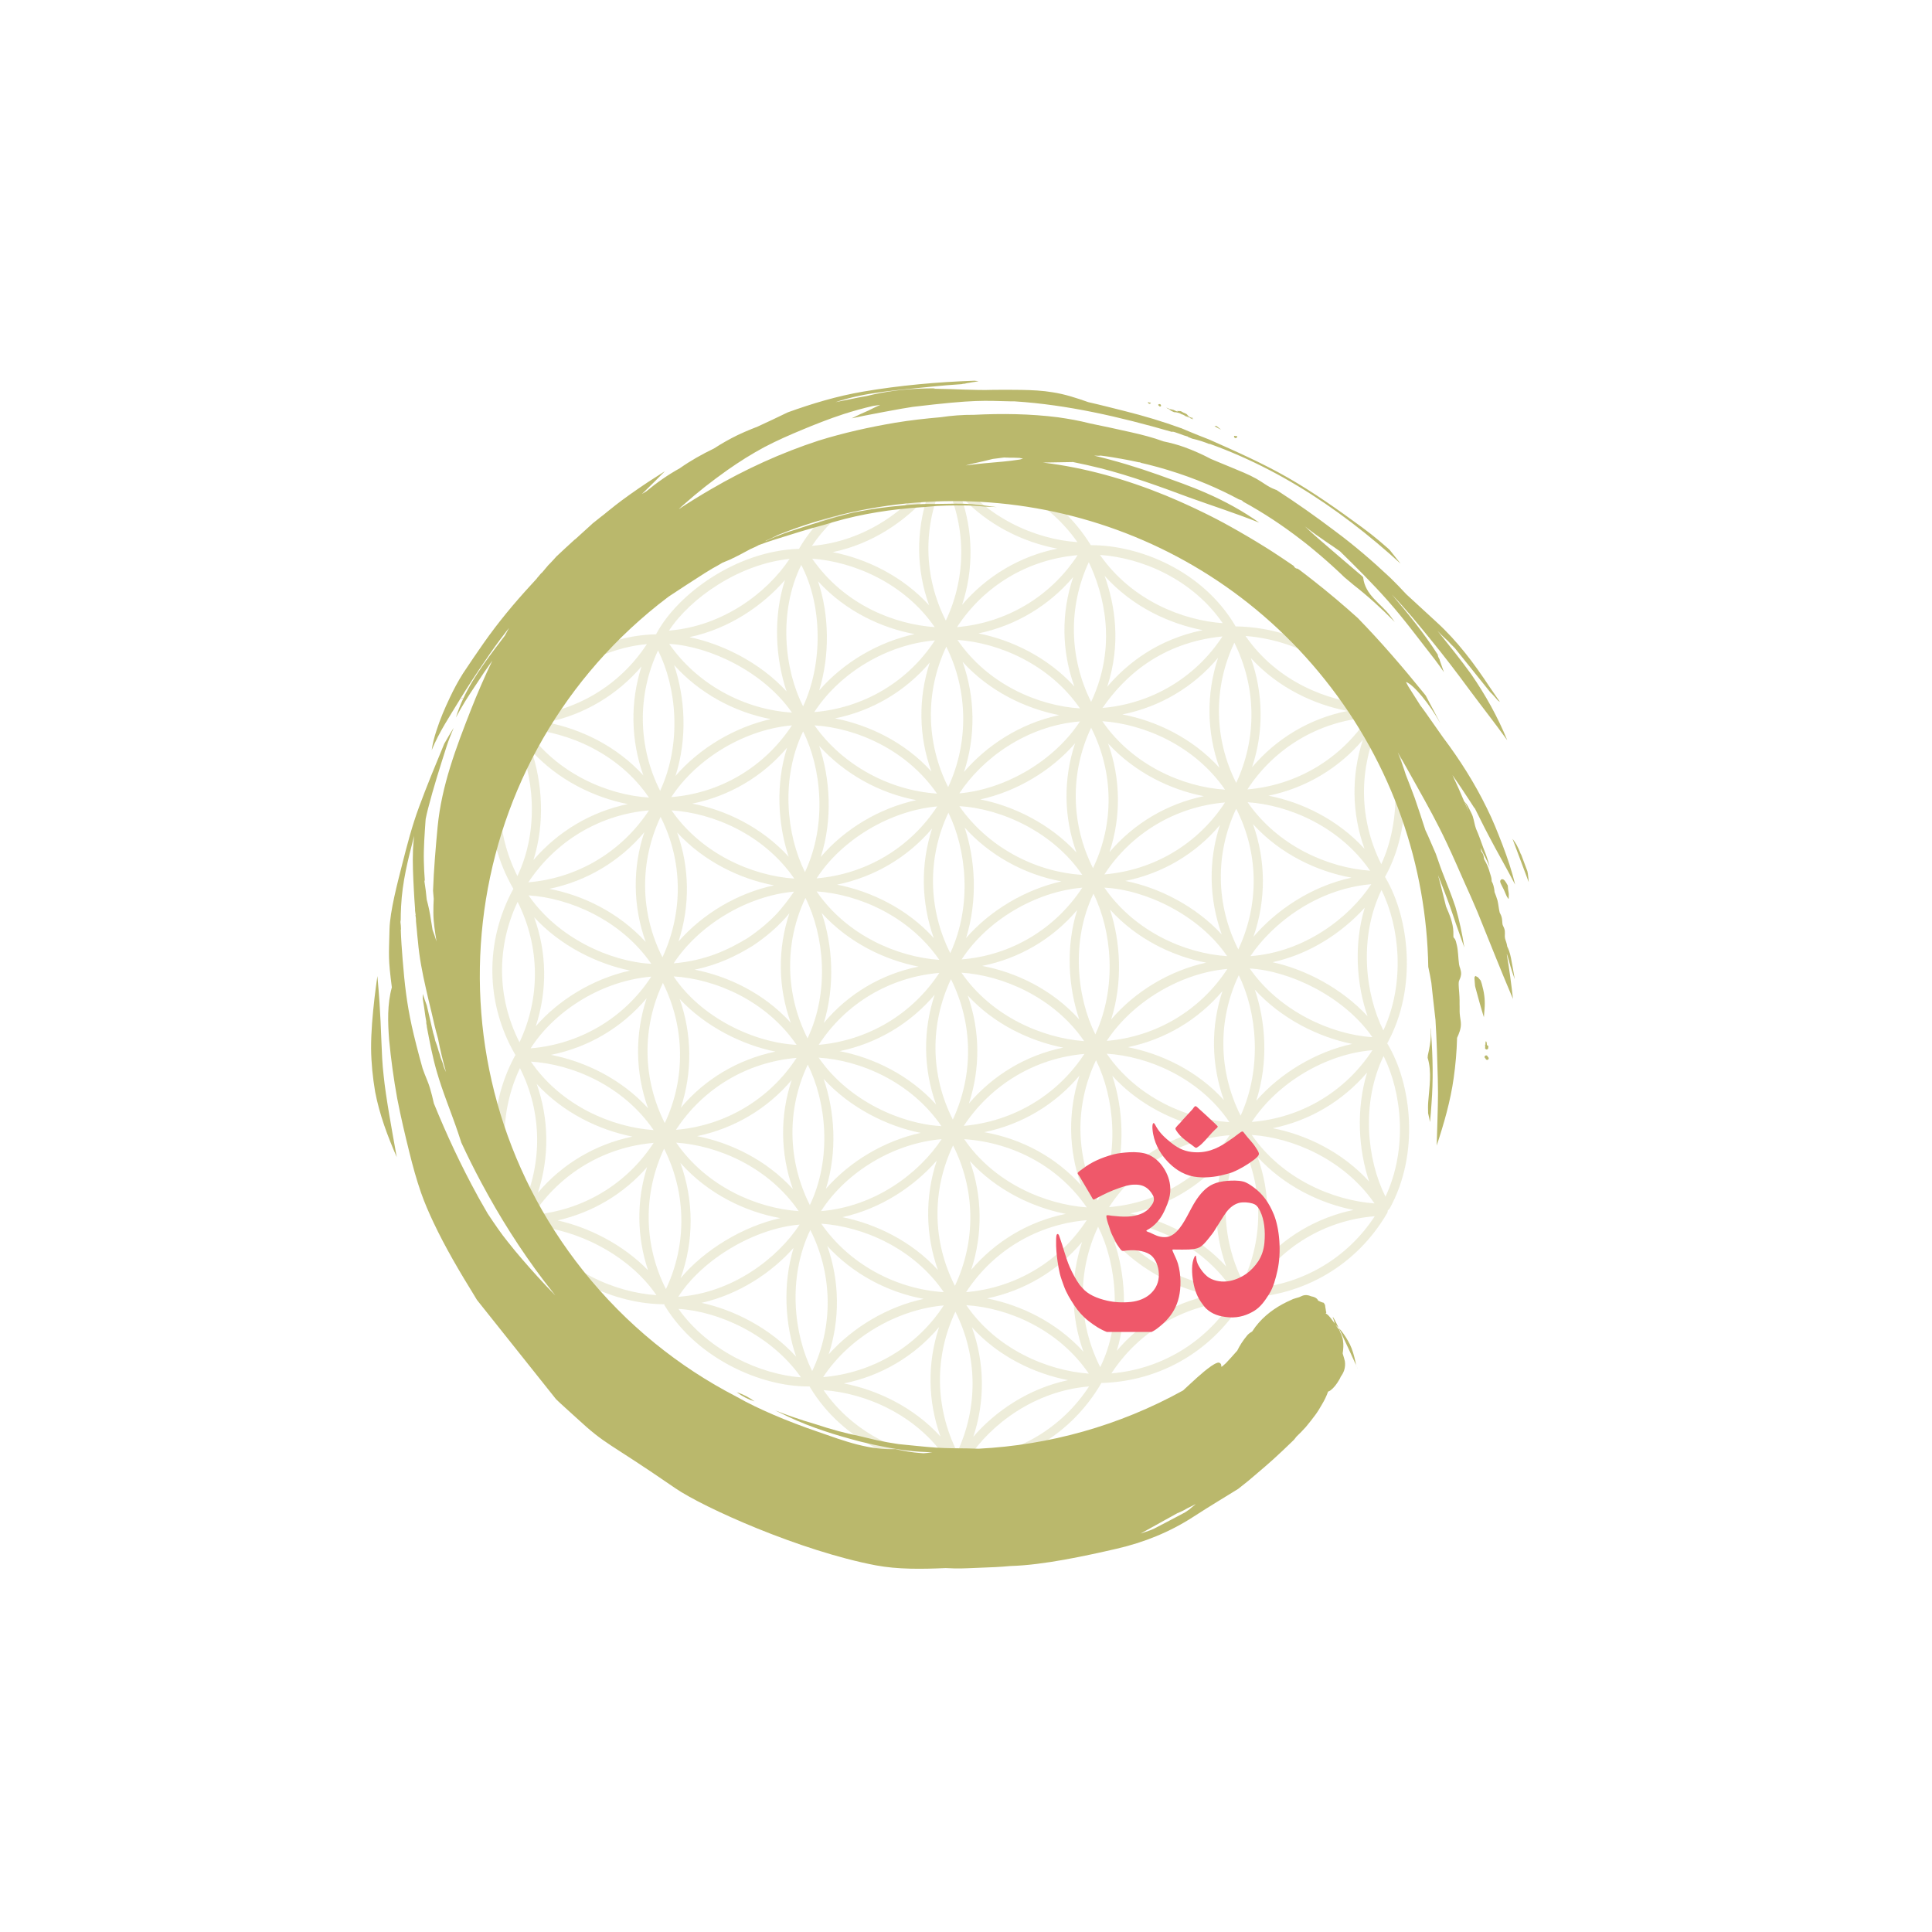 <svg xmlns="http://www.w3.org/2000/svg" xmlns:xlink="http://www.w3.org/1999/xlink" width="1080" zoomAndPan="magnify" viewBox="0 0 810 810" height="1080" preserveAspectRatio="xMidYMid meet" version="1.0"><defs><filter x="0%" y="0%" width="100%" height="100%" id="c232d0ba39"><feColorMatrix values="0 0 0 0 1 0 0 0 0 1 0 0 0 0 1 0 0 0 1 0" color-interpolation-filters="sRGB"/></filter><mask id="4ae6a75dff"><g filter="url(#c232d0ba39)"><rect x="-81" width="972" fill="#000000" y="-81" height="972" fill-opacity="0.25"/></g></mask><clipPath id="114d334793"><path d="M 1.129 99 L 3 99 L 3 101 L 1.129 101 Z M 1.129 99 " clip-rule="nonzero"/></clipPath><clipPath id="d119c91ded"><path d="M 13 1.488 L 399 1.488 L 399 421.793 L 13 421.793 Z M 13 1.488 " clip-rule="nonzero"/></clipPath><clipPath id="b0ccdb44f6"><rect x="0" width="400" y="0" height="423"/></clipPath><clipPath id="7083fecc92"><path d="M 634 351 L 641 351 L 641 370 L 634 370 Z M 634 351 " clip-rule="nonzero"/></clipPath><clipPath id="079c2bae72"><path d="M 448.953 59.492 L 751.41 439.168 L 362.48 749.004 L 60.02 369.332 Z M 448.953 59.492 " clip-rule="nonzero"/></clipPath><clipPath id="7ed16f8114"><path d="M 361.004 750.418 L 58.543 370.746 L 447.477 60.906 L 749.934 440.578 Z M 361.004 750.418 " clip-rule="nonzero"/></clipPath><clipPath id="f3e1d04c4d"><path d="M 628 368 L 633 368 L 633 377 L 628 377 Z M 628 368 " clip-rule="nonzero"/></clipPath><clipPath id="55344fdbd4"><path d="M 448.953 59.492 L 751.41 439.168 L 362.48 749.004 L 60.02 369.332 Z M 448.953 59.492 " clip-rule="nonzero"/></clipPath><clipPath id="785cc4ec9c"><path d="M 361.004 750.418 L 58.543 370.746 L 447.477 60.906 L 749.934 440.578 Z M 361.004 750.418 " clip-rule="nonzero"/></clipPath><clipPath id="793b2a7fec"><path d="M 618 409 L 623 409 L 623 427 L 618 427 Z M 618 409 " clip-rule="nonzero"/></clipPath><clipPath id="02a5b3e70a"><path d="M 448.953 59.492 L 751.41 439.168 L 362.48 749.004 L 60.02 369.332 Z M 448.953 59.492 " clip-rule="nonzero"/></clipPath><clipPath id="f838792d83"><path d="M 361.004 750.418 L 58.543 370.746 L 447.477 60.906 L 749.934 440.578 Z M 361.004 750.418 " clip-rule="nonzero"/></clipPath><clipPath id="8614177661"><path d="M 155 409 L 167 409 L 167 486 L 155 486 Z M 155 409 " clip-rule="nonzero"/></clipPath><clipPath id="bac2b79e7d"><path d="M 448.953 59.492 L 751.41 439.168 L 362.48 749.004 L 60.02 369.332 Z M 448.953 59.492 " clip-rule="nonzero"/></clipPath><clipPath id="68c1a7e528"><path d="M 361.004 750.418 L 58.543 370.746 L 447.477 60.906 L 749.934 440.578 Z M 361.004 750.418 " clip-rule="nonzero"/></clipPath><clipPath id="006e563479"><path d="M 561 556 L 569 556 L 569 573 L 561 573 Z M 561 556 " clip-rule="nonzero"/></clipPath><clipPath id="7eed70d7e4"><path d="M 448.953 59.492 L 751.41 439.168 L 362.48 749.004 L 60.02 369.332 Z M 448.953 59.492 " clip-rule="nonzero"/></clipPath><clipPath id="b4a87837de"><path d="M 361.004 750.418 L 58.543 370.746 L 447.477 60.906 L 749.934 440.578 Z M 361.004 750.418 " clip-rule="nonzero"/></clipPath><clipPath id="f1955802b7"><path d="M 162 159 L 636 159 L 636 658 L 162 658 Z M 162 159 " clip-rule="nonzero"/></clipPath><clipPath id="a49fb3f78a"><path d="M 448.953 59.492 L 751.41 439.168 L 362.48 749.004 L 60.02 369.332 Z M 448.953 59.492 " clip-rule="nonzero"/></clipPath><clipPath id="64e55c0322"><path d="M 361.004 750.418 L 58.543 370.746 L 447.477 60.906 L 749.934 440.578 Z M 361.004 750.418 " clip-rule="nonzero"/></clipPath><clipPath id="948304e490"><path d="M 568 572 L 569 572 L 569 574 L 568 574 Z M 568 572 " clip-rule="nonzero"/></clipPath><clipPath id="40fd170678"><path d="M 448.953 59.492 L 751.41 439.168 L 362.48 749.004 L 60.02 369.332 Z M 448.953 59.492 " clip-rule="nonzero"/></clipPath><clipPath id="6290e7b259"><path d="M 361.004 750.418 L 58.543 370.746 L 447.477 60.906 L 749.934 440.578 Z M 361.004 750.418 " clip-rule="nonzero"/></clipPath><clipPath id="2765b60ff3"><path d="M 568 573 L 570 573 L 570 574 L 568 574 Z M 568 573 " clip-rule="nonzero"/></clipPath><clipPath id="3dea0be736"><path d="M 448.953 59.492 L 751.41 439.168 L 362.48 749.004 L 60.02 369.332 Z M 448.953 59.492 " clip-rule="nonzero"/></clipPath><clipPath id="5f6f4e55cb"><path d="M 361.004 750.418 L 58.543 370.746 L 447.477 60.906 L 749.934 440.578 Z M 361.004 750.418 " clip-rule="nonzero"/></clipPath><clipPath id="e506ed2bd8"><path d="M 517 182 L 519 182 L 519 184 L 517 184 Z M 517 182 " clip-rule="nonzero"/></clipPath><clipPath id="c6a75df57a"><path d="M 448.953 59.492 L 751.41 439.168 L 362.48 749.004 L 60.02 369.332 Z M 448.953 59.492 " clip-rule="nonzero"/></clipPath><clipPath id="3262efdfec"><path d="M 361.004 750.418 L 58.543 370.746 L 447.477 60.906 L 749.934 440.578 Z M 361.004 750.418 " clip-rule="nonzero"/></clipPath><clipPath id="45de32ef93"><path d="M 509 178 L 512 178 L 512 181 L 509 181 Z M 509 178 " clip-rule="nonzero"/></clipPath><clipPath id="89ce980f47"><path d="M 448.953 59.492 L 751.41 439.168 L 362.48 749.004 L 60.02 369.332 Z M 448.953 59.492 " clip-rule="nonzero"/></clipPath><clipPath id="ab4de8b632"><path d="M 361.004 750.418 L 58.543 370.746 L 447.477 60.906 L 749.934 440.578 Z M 361.004 750.418 " clip-rule="nonzero"/></clipPath><clipPath id="2846218fa1"><path d="M 481 168 L 483 168 L 483 170 L 481 170 Z M 481 168 " clip-rule="nonzero"/></clipPath><clipPath id="3f4a425114"><path d="M 448.953 59.492 L 751.41 439.168 L 362.48 749.004 L 60.02 369.332 Z M 448.953 59.492 " clip-rule="nonzero"/></clipPath><clipPath id="d9879aa4b1"><path d="M 361.004 750.418 L 58.543 370.746 L 447.477 60.906 L 749.934 440.578 Z M 361.004 750.418 " clip-rule="nonzero"/></clipPath><clipPath id="2e5c3c0a28"><path d="M 499 174 L 501 174 L 501 176 L 499 176 Z M 499 174 " clip-rule="nonzero"/></clipPath><clipPath id="c5c4409314"><path d="M 448.953 59.492 L 751.41 439.168 L 362.48 749.004 L 60.02 369.332 Z M 448.953 59.492 " clip-rule="nonzero"/></clipPath><clipPath id="7fc1bf0e52"><path d="M 361.004 750.418 L 58.543 370.746 L 447.477 60.906 L 749.934 440.578 Z M 361.004 750.418 " clip-rule="nonzero"/></clipPath><clipPath id="09e949b202"><path d="M 488 170 L 501 170 L 501 176 L 488 176 Z M 488 170 " clip-rule="nonzero"/></clipPath><clipPath id="57728ffb5d"><path d="M 448.953 59.492 L 751.41 439.168 L 362.48 749.004 L 60.02 369.332 Z M 448.953 59.492 " clip-rule="nonzero"/></clipPath><clipPath id="6c8727451c"><path d="M 361.004 750.418 L 58.543 370.746 L 447.477 60.906 L 749.934 440.578 Z M 361.004 750.418 " clip-rule="nonzero"/></clipPath><clipPath id="3cc9c026a3"><path d="M 485 169 L 487 169 L 487 171 L 485 171 Z M 485 169 " clip-rule="nonzero"/></clipPath><clipPath id="1b229567a3"><path d="M 448.953 59.492 L 751.41 439.168 L 362.48 749.004 L 60.02 369.332 Z M 448.953 59.492 " clip-rule="nonzero"/></clipPath><clipPath id="5a8eae4368"><path d="M 361.004 750.418 L 58.543 370.746 L 447.477 60.906 L 749.934 440.578 Z M 361.004 750.418 " clip-rule="nonzero"/></clipPath><clipPath id="8722ef2574"><path d="M 622 442 L 625 442 L 625 445 L 622 445 Z M 622 442 " clip-rule="nonzero"/></clipPath><clipPath id="85b46a88f7"><path d="M 448.953 59.492 L 751.41 439.168 L 362.48 749.004 L 60.02 369.332 Z M 448.953 59.492 " clip-rule="nonzero"/></clipPath><clipPath id="7a2f697acd"><path d="M 361.004 750.418 L 58.543 370.746 L 447.477 60.906 L 749.934 440.578 Z M 361.004 750.418 " clip-rule="nonzero"/></clipPath><clipPath id="56458bb076"><path d="M 622 436 L 625 436 L 625 440 L 622 440 Z M 622 436 " clip-rule="nonzero"/></clipPath><clipPath id="2c46500b06"><path d="M 448.953 59.492 L 751.41 439.168 L 362.48 749.004 L 60.02 369.332 Z M 448.953 59.492 " clip-rule="nonzero"/></clipPath><clipPath id="8db4249069"><path d="M 361.004 750.418 L 58.543 370.746 L 447.477 60.906 L 749.934 440.578 Z M 361.004 750.418 " clip-rule="nonzero"/></clipPath><clipPath id="3776aaf918"><path d="M 598 431 L 601 431 L 601 471 L 598 471 Z M 598 431 " clip-rule="nonzero"/></clipPath><clipPath id="8791f084a1"><path d="M 448.953 59.492 L 751.41 439.168 L 362.48 749.004 L 60.02 369.332 Z M 448.953 59.492 " clip-rule="nonzero"/></clipPath><clipPath id="3664f10813"><path d="M 361.004 750.418 L 58.543 370.746 L 447.477 60.906 L 749.934 440.578 Z M 361.004 750.418 " clip-rule="nonzero"/></clipPath><clipPath id="04fbf249a4"><path d="M 308 583 L 317 583 L 317 588 L 308 588 Z M 308 583 " clip-rule="nonzero"/></clipPath><clipPath id="8d4310dd67"><path d="M 448.953 59.492 L 751.41 439.168 L 362.48 749.004 L 60.02 369.332 Z M 448.953 59.492 " clip-rule="nonzero"/></clipPath><clipPath id="7f09eabcea"><path d="M 361.004 750.418 L 58.543 370.746 L 447.477 60.906 L 749.934 440.578 Z M 361.004 750.418 " clip-rule="nonzero"/></clipPath><clipPath id="85cfdafffe"><path d="M 492 463.703 L 511 463.703 L 511 482 L 492 482 Z M 492 463.703 " clip-rule="nonzero"/></clipPath><clipPath id="4e7aacafdf"><path d="M 442.77 483 L 536.492 483 L 536.492 558.418 L 442.77 558.418 Z M 442.77 483 " clip-rule="nonzero"/></clipPath></defs><rect x="-81" width="972" fill="#ffffff" y="-81" height="972" fill-opacity="1"/><rect x="-81" width="972" fill="#ffffff" y="-81" height="972" fill-opacity="1"/><g mask="url(#4ae6a75dff)"><g transform="matrix(1, 0, 0, 1, 192, 193)"><g clip-path="url(#b0ccdb44f6)"><path fill="#800000" d="M 4.711 309.785 C 4.711 309.883 4.711 309.98 4.711 310.078 C 4.809 310.078 4.809 310.078 4.906 310.078 C 4.906 309.98 4.809 309.883 4.711 309.785 Z M 4.711 309.785 " fill-opacity="1" fill-rule="nonzero"/><path fill="#800000" d="M 4.711 309.785 C 4.711 309.883 4.711 309.98 4.711 310.078 C 4.809 310.078 4.809 310.078 4.906 310.078 C 4.906 309.98 4.809 309.883 4.711 309.785 Z M 4.711 309.785 " fill-opacity="1" fill-rule="nonzero"/><g clip-path="url(#114d334793)"><path fill="#800000" d="M 1.59 99.699 C 1.59 99.797 1.59 99.992 1.688 100.09 C 1.688 99.992 1.785 99.992 1.785 99.895 C 1.883 99.797 1.98 99.602 2.078 99.504 C 1.883 99.602 1.688 99.699 1.59 99.699 Z M 1.59 99.699 " fill-opacity="1" fill-rule="nonzero"/><path fill="#800000" d="M 1.59 99.699 C 1.59 99.797 1.59 99.992 1.688 100.09 C 1.688 99.992 1.785 99.992 1.785 99.895 C 1.883 99.797 1.98 99.602 2.078 99.504 C 1.883 99.602 1.688 99.699 1.59 99.699 Z M 1.59 99.699 " fill-opacity="1" fill-rule="nonzero"/></g><g clip-path="url(#d119c91ded)"><path fill="#bab86c" d="M 389.738 244.668 C 389.738 244.57 389.641 244.473 389.543 244.473 C 389.641 244.375 389.641 244.277 389.738 244.18 C 402.332 221.043 398.816 191.855 388.859 174.965 C 388.762 174.867 388.762 174.77 388.664 174.672 C 388.664 174.574 388.762 174.574 388.762 174.477 C 400.086 154.074 399.695 124.984 387.883 105.262 C 387.688 104.871 387.395 104.676 387.004 104.48 C 387.004 104.09 386.906 103.703 386.711 103.41 C 371.969 78.906 345.906 69.922 326.379 69.629 C 326.281 69.629 326.086 69.629 325.988 69.629 C 325.988 69.531 325.891 69.434 325.891 69.34 C 312.031 46.008 285.477 35.559 265.465 35.559 C 265.367 35.559 265.27 35.559 265.27 35.559 C 265.27 35.461 265.172 35.266 265.074 35.168 C 252.188 14.473 229.051 1.586 204.742 1.488 C 204.352 1.488 203.961 1.586 203.668 1.781 C 203.375 1.586 202.984 1.488 202.594 1.488 C 175.457 1.879 152.809 20.137 143.141 36.828 C 143.043 36.926 143.043 37.023 143.043 37.121 C 142.945 37.121 142.75 37.121 142.652 37.121 C 116.883 38 92.184 55.867 83.203 72.656 C 83.203 72.754 83.105 72.852 83.105 72.949 C 83.008 72.949 82.91 72.949 82.812 72.949 C 59.188 73.438 34.781 88.082 23.359 108.387 C 23.164 108.68 23.066 109.07 23.066 109.461 C 23.164 109.363 23.359 109.363 23.457 109.266 C 23.359 109.363 23.262 109.461 23.164 109.656 C 23.164 109.754 23.066 109.754 23.066 109.852 C 23.066 109.754 22.969 109.559 22.969 109.461 C 22.578 109.656 22.285 109.949 22.09 110.242 C 10.375 132.012 10.766 157.883 23.066 179.359 C 23.066 179.457 23.164 179.555 23.262 179.652 C 23.164 179.75 23.164 179.848 23.066 179.945 C 11.254 201.812 11.547 227.684 23.945 249.062 C 24.043 249.16 24.043 249.258 24.141 249.355 C 24.043 249.453 24.043 249.551 23.945 249.551 C 12.133 271.32 12.523 297.191 24.824 318.668 C 25.117 319.156 25.508 319.449 25.996 319.547 C 25.996 319.449 25.996 319.352 25.996 319.254 C 26.094 319.352 26.094 319.449 26.191 319.547 C 26.094 319.547 26.094 319.547 25.996 319.547 C 25.996 319.742 26.094 319.84 26.191 320.035 C 40.344 343.367 66.703 353.812 86.52 353.812 C 86.52 354.105 86.617 354.301 86.812 354.594 C 100.48 376.852 127.133 388.273 146.656 388.273 L 147.145 388.273 C 147.242 388.273 147.34 388.273 147.438 388.273 C 147.438 388.371 147.535 388.469 147.633 388.664 C 161.691 411.996 187.949 422.441 207.672 422.441 L 207.965 422.441 C 208.355 422.441 208.746 422.344 209.039 422.148 C 209.332 422.344 209.723 422.441 210.113 422.441 L 210.211 422.441 C 235.004 421.66 257.164 408.383 269.66 387.004 C 269.66 386.906 269.758 386.809 269.758 386.809 C 269.855 386.809 269.953 386.809 270.051 386.809 L 270.148 386.809 C 294.945 386.027 317.105 372.848 329.602 351.371 C 329.699 351.273 329.699 351.176 329.797 351.078 C 329.895 351.078 329.895 351.078 329.992 351.078 L 330.09 351.078 C 354.887 350.297 377.047 337.117 389.543 315.641 C 389.738 315.348 389.836 314.859 389.836 314.469 C 390.129 314.273 390.422 313.98 390.617 313.688 C 403.309 290.648 399.793 261.461 389.738 244.668 Z M 387.98 239.008 C 380.172 223.387 377.73 199.664 387.199 180.141 C 394.812 195.469 397.254 219.188 387.98 239.008 Z M 382.027 302.363 C 370.703 289.965 355.668 282.742 341.609 280.008 C 357.035 276.883 370.898 268.684 381.148 256.676 C 376.461 272.199 377.535 288.988 382.027 302.363 Z M 335.266 292.113 C 346.492 304.316 361.523 311.539 375.484 314.273 C 359.965 317.496 346.102 325.695 335.949 337.801 C 340.828 322.863 340.535 306.855 335.266 292.113 Z M 332.824 282.84 C 349.711 283.914 371.484 292.992 384.27 311.539 C 366.895 310.273 345.516 301.289 332.824 282.84 Z M 332.824 277.371 C 343.562 260.973 363.867 248.867 383.391 247.305 C 372.066 264.684 353.52 275.715 332.824 277.371 Z M 322.086 337.996 C 310.859 325.695 295.824 318.473 281.863 315.738 C 297.289 312.613 311.152 304.414 321.305 292.406 C 316.52 307.246 316.812 323.254 322.086 337.996 Z M 275.129 327.453 C 286.258 339.656 301.586 347.27 315.445 350.004 C 300.121 353.227 286.355 361.328 276.203 373.336 C 280.984 358.008 279.715 341.023 275.129 327.453 Z M 272.98 318.473 C 290.359 319.547 311.641 328.625 324.43 347.27 C 307.344 346.391 285.086 336.043 272.98 318.473 Z M 272.98 313.102 C 284.305 295.629 302.852 284.598 323.551 282.938 C 312.129 300.312 293.676 311.344 272.98 313.102 Z M 262.242 373.727 C 250.918 361.23 235.785 354.105 221.828 351.371 C 237.445 348.148 251.406 339.852 261.656 327.746 C 256.676 342.684 256.871 358.789 262.242 373.727 Z M 215.48 363.477 C 226.609 375.777 241.742 382.902 255.801 385.637 C 239.203 389.152 225.34 398.621 216.066 409.359 C 221.047 394.422 220.852 378.316 215.48 363.477 Z M 213.137 354.203 C 230.516 355.277 251.797 364.258 264.488 382.902 C 247.109 381.633 225.73 372.652 213.137 354.203 Z M 213.039 348.734 C 224.363 331.359 242.816 320.328 263.609 318.57 C 252.285 335.945 233.734 346.977 213.039 348.734 Z M 154.855 329.406 C 165.301 340.828 179.75 348.734 195.273 351.566 C 180.141 354.789 165.691 363.379 155.441 374.801 C 160.227 360.059 160.031 344.148 154.855 329.406 Z M 152.32 320.035 C 169.793 321.207 191.074 330.285 203.668 348.734 C 183.168 347.465 163.645 336.531 152.32 320.035 Z M 91.5 286.062 C 108.875 287.234 130.156 296.215 142.848 314.762 C 125.473 313.59 104.289 304.609 91.5 286.062 Z M 135.137 317.691 C 119.516 321.207 103.41 330.871 93.355 342.879 C 99.016 327.258 98.918 310.176 93.258 294.555 C 104.875 307.637 120.688 315.152 135.137 317.691 Z M 33.023 261.461 C 44.25 273.664 59.285 280.789 73.145 283.523 C 57.625 286.746 43.762 294.945 33.512 307.051 C 38.391 292.211 38.195 276.203 33.023 261.461 Z M 30.582 252.09 C 48.059 253.164 69.34 262.242 82.031 280.789 C 64.652 279.617 43.273 270.637 30.582 252.09 Z M 31.949 191.562 C 42.98 203.57 58.309 211.086 72.172 213.918 C 55.867 217.531 41.809 226.707 32.633 237.25 C 37.516 222.312 37.32 206.402 31.949 191.562 Z M 30.875 121.859 C 42.102 134.16 57.234 141.383 71.195 144.117 C 55.77 147.34 42.004 155.539 31.656 167.547 C 36.539 152.121 35.367 135.332 30.875 121.859 Z M 80.078 146.754 C 68.656 164.129 50.203 175.16 29.508 176.918 C 41.027 159.543 59.48 148.512 80.078 146.754 Z M 137.773 96.867 C 126.742 84.859 111.121 77.051 97.062 74.121 C 113.758 70.605 127.719 60.941 137.09 50.203 C 132.012 65.922 133.184 83.199 137.773 96.867 Z M 140.02 105.75 C 119.613 104.48 99.992 93.547 88.57 76.953 C 105.363 77.93 128.012 88.473 140.02 105.75 Z M 197.52 60.746 C 186.293 48.445 171.16 41.223 157.102 38.488 C 173.699 35.07 187.656 25.504 197.031 14.668 C 191.953 29.703 192.148 45.91 197.52 60.746 Z M 199.859 69.922 C 183.168 68.754 162.082 60.746 148.512 41.223 C 165.887 42.492 187.172 51.473 199.859 69.922 Z M 191.465 72.852 C 176.137 76.172 161.594 84.762 151.441 96.477 C 155.93 81.93 155.734 64.848 150.953 50.691 C 162.668 63.48 177.797 70.312 191.465 72.852 Z M 199.957 75.488 C 188.633 92.863 170.086 103.801 149.391 105.555 C 160.129 88.961 180.043 77.148 199.957 75.488 Z M 258.434 94.816 C 247.207 82.516 232.078 75.293 218.215 72.559 C 233.734 69.34 247.695 61.039 257.945 48.934 C 252.871 63.871 253.066 79.98 258.434 94.816 Z M 260.777 103.992 C 243.305 102.922 222.02 93.84 209.43 75.293 C 226.707 76.465 247.988 85.445 260.777 103.992 Z M 271.125 48.445 C 282.938 61.625 298.559 68.559 312.227 71.191 C 293.676 75 280.887 84.762 272.199 94.914 C 278.156 76.855 275.422 60.453 271.125 48.445 Z M 320.523 73.828 C 309.199 91.109 290.848 102.043 270.246 103.801 C 279.23 90.719 294.75 76.367 320.523 73.828 Z M 319.254 128.887 C 307.93 116.391 292.602 109.168 278.547 106.531 C 294.262 103.41 308.32 95.109 318.668 82.809 C 313.691 97.844 313.887 114.051 319.254 128.887 Z M 321.598 138.066 C 304.219 136.992 282.84 127.91 270.148 109.363 C 287.527 110.535 308.809 119.516 321.598 138.066 Z M 380.074 162.859 C 368.848 150.559 353.812 143.336 339.852 140.602 C 355.375 137.383 369.238 129.18 379.391 117.172 C 374.508 132.012 374.703 148.023 380.074 162.859 Z M 382.418 172.039 C 365.137 170.867 343.855 161.883 331.066 143.336 C 348.348 144.508 369.629 153.488 382.418 172.039 Z M 381.344 233.051 C 370.508 221.336 355.375 213.43 341.512 210.402 C 357.426 206.988 370.996 197.711 380.172 187.559 C 375.484 202.984 376.754 219.773 381.344 233.051 Z M 334.094 221.922 C 345.32 234.223 360.84 241.84 374.898 244.668 C 359.77 247.988 344.93 256.773 334.68 268.488 C 339.949 252.09 338.582 235.102 334.094 221.922 Z M 331.945 213.039 C 348.734 214.016 371.387 224.656 383.391 241.84 C 366.211 240.766 344.441 231 331.945 213.039 Z M 332.238 207.863 C 341.609 193.906 360.254 179.652 382.906 177.699 C 373.629 191.855 354.789 206.207 332.238 207.863 Z M 333.508 199.762 C 338.875 184.34 338.777 167.742 333.312 152.512 C 344.832 165.203 360.449 172.43 374.605 174.965 C 357.426 178.676 342.879 188.828 333.508 199.762 Z M 327.16 205.035 C 317.691 186.387 317.398 164.812 326.281 146.07 C 335.754 164.617 336.047 186.191 327.16 205.035 Z M 321.109 268.195 C 309.98 255.895 294.848 248.77 280.887 246.035 C 296.41 242.812 310.273 234.613 320.523 222.508 C 315.543 237.445 315.836 253.453 321.109 268.195 Z M 274.348 258.043 C 285.672 270.441 300.805 277.566 314.762 280.301 C 299.145 283.426 285.281 291.723 275.031 303.926 C 279.812 288.402 278.84 271.516 274.348 258.043 Z M 272.004 248.77 C 289.48 249.844 310.859 258.922 323.453 277.469 C 306.074 276.301 284.695 267.316 272.004 248.77 Z M 261.266 303.926 C 250.82 292.309 236.664 284.5 220.656 281.668 C 236.371 278.445 250.332 270.148 260.582 257.945 C 255.703 272.98 255.898 289.086 261.266 303.926 Z M 214.602 293.773 C 225.73 305.977 240.863 313.199 254.824 315.934 C 239.301 319.059 225.438 327.355 215.188 339.363 C 220.07 324.426 219.875 308.516 214.602 293.773 Z M 212.258 284.598 C 233.348 286.062 252.188 296.508 263.609 313.199 C 246.133 311.93 224.754 302.949 212.258 284.598 Z M 212.062 279.031 C 223.582 261.656 242.035 250.625 262.633 248.867 C 251.309 266.145 232.859 277.176 212.062 279.031 Z M 153.293 259.312 C 164.426 271.516 180.043 279.227 194.004 281.961 C 178.871 285.281 164.426 293.773 154.27 305.391 C 159.152 289.77 157.98 272.785 153.293 259.312 Z M 151.246 250.43 C 168.719 251.504 190 260.582 202.691 279.129 C 185.707 278.25 163.547 268.391 151.246 250.43 Z M 92.965 225.828 C 103.801 237.445 119.125 245.059 133.086 247.891 C 117.566 251.113 103.605 259.312 93.453 271.418 C 98.332 256.578 98.137 240.668 92.965 225.828 Z M 90.426 216.359 C 107.898 217.434 129.281 226.512 141.969 245.059 C 124.398 244.18 102.043 233.832 90.426 216.359 Z M 91.891 156.027 C 103.215 168.328 118.445 175.551 132.5 178.188 C 117.273 181.41 102.629 190.098 92.477 201.715 C 97.355 186.777 97.16 170.77 91.891 156.027 Z M 138.652 166.18 C 127.328 153.781 112.195 146.559 98.234 143.922 C 113.758 140.797 127.719 132.598 137.969 120.492 C 133.086 135.918 134.16 152.707 138.652 166.18 Z M 140.996 175.355 C 123.52 174.184 102.238 165.105 89.547 146.754 C 106.926 147.828 128.207 156.809 140.996 175.355 Z M 140.898 180.824 C 138.945 183.656 136.016 187.656 132.988 190.781 L 132.891 190.879 C 131.035 192.832 127.035 196.539 121.371 200.348 C 113.367 205.133 104.094 209.719 90.426 210.891 C 101.066 194.688 121.273 182.582 140.898 180.824 Z M 139.531 235.785 C 128.305 223.387 113.172 216.262 99.211 213.527 C 109.266 211.477 116.785 207.668 123.52 203.57 C 129.574 199.566 133.77 195.566 135.723 193.516 L 135.82 193.418 C 136.895 192.344 137.969 191.074 138.945 189.902 C 133.965 204.938 134.16 220.945 139.531 235.785 Z M 145.68 183.461 C 153.488 198.98 155.93 222.703 146.559 242.324 C 137.188 223.777 136.797 202.203 145.68 183.461 Z M 151.441 119.711 C 161.984 131.328 176.527 139.527 192.148 142.457 C 176.82 145.777 162.18 154.465 152.125 166.277 C 157.199 150.461 156.027 133.281 151.441 119.711 Z M 198.496 130.449 C 187.27 118.051 172.137 110.926 158.078 108.191 C 173.602 105.066 187.562 96.867 197.812 84.762 C 192.93 99.699 193.125 115.707 198.496 130.449 Z M 200.836 139.723 C 180.531 138.359 161.008 127.52 149.488 111.121 C 166.863 112.195 188.047 121.176 200.836 139.723 Z M 200.934 145.094 C 189.609 162.469 171.062 173.5 150.367 175.258 C 160.91 158.957 181.215 146.852 200.934 145.094 Z M 259.312 164.422 C 248.281 152.414 232.957 144.898 218.996 142.164 C 234.125 138.844 248.672 130.254 258.727 118.637 C 253.75 133.574 253.945 149.586 259.312 164.422 Z M 261.754 173.793 C 241.254 172.527 221.73 161.59 210.211 144.996 C 227.684 145.973 249.453 155.734 261.754 173.793 Z M 260.484 234.418 C 249.16 221.824 233.93 214.602 219.777 211.965 C 235.395 208.84 249.355 200.641 259.605 188.535 C 254.727 204.059 255.898 220.945 260.484 234.418 Z M 213.723 224.363 C 224.852 236.469 239.887 243.496 253.75 246.23 C 238.324 249.355 224.461 257.652 214.211 269.66 C 219.094 254.82 218.898 239.008 213.723 224.363 Z M 211.086 214.797 C 228.074 215.871 249.844 224.949 262.535 243.496 C 245.156 242.227 223.777 233.246 211.086 214.797 Z M 211.184 209.23 C 221.828 192.832 242.133 180.824 261.754 179.164 C 250.332 196.539 231.883 207.57 211.184 209.23 Z M 212.453 153.977 C 222.898 165.594 237.348 173.598 252.969 176.527 C 237.836 179.945 223.191 188.633 213.039 200.25 C 217.922 184.531 216.945 167.547 212.453 153.977 Z M 206.402 206.598 C 197.031 188.047 196.738 166.473 205.621 147.73 C 213.234 163.152 215.676 186.777 206.402 206.598 Z M 200.445 270.051 C 189.219 257.652 174.09 250.43 160.031 247.695 C 175.652 244.473 189.609 236.176 199.859 224.07 C 194.883 239.008 195.078 255.113 200.445 270.051 Z M 151.246 245.059 C 162.57 227.586 181.117 216.652 201.812 214.895 C 190.488 232.172 172.039 243.203 151.246 245.059 Z M 152.516 189.805 C 163.84 202.301 179.066 209.523 193.125 212.258 C 177.504 215.383 163.547 223.68 153.391 235.883 C 158.176 220.164 157.102 203.277 152.516 189.805 Z M 199.469 200.25 C 188.242 187.852 173.016 180.629 158.957 177.895 C 174.578 174.672 188.535 166.473 198.789 154.367 C 193.906 169.305 194.199 185.41 199.469 200.25 Z M 201.812 209.426 C 184.438 208.254 163.059 199.273 150.367 180.727 C 167.742 181.898 189.023 190.879 201.812 209.426 Z M 206.695 217.531 C 215.969 236.078 216.262 257.555 207.477 276.398 C 198.008 257.75 197.812 236.273 206.695 217.531 Z M 266.441 181.703 C 274.055 197.027 276.496 220.652 267.223 240.668 C 259.41 225.047 256.969 201.324 266.441 181.703 Z M 320.23 198.785 C 309.297 186.875 293.773 179.066 279.812 176.332 C 295.336 173.207 309.297 165.008 319.449 152.902 C 314.566 167.84 314.859 183.852 320.23 198.785 Z M 322.477 207.863 C 305.098 206.793 283.816 197.711 271.027 179.164 C 288.016 179.945 310.664 190.488 322.477 207.863 Z M 273.371 188.34 C 284.598 200.738 299.73 207.961 313.691 210.598 C 298.461 213.918 283.914 222.605 273.859 234.418 C 278.84 218.703 277.766 201.715 273.371 188.34 Z M 272.004 243.398 C 282.742 227 303.047 214.895 322.574 213.234 C 311.25 230.609 292.699 241.645 272.004 243.398 Z M 271.027 173.598 C 282.352 156.223 300.902 145.191 321.598 143.434 C 310.273 160.812 291.82 171.844 271.027 173.598 Z M 272.59 118.734 C 283.816 130.938 298.852 138.164 312.715 140.797 C 297.191 144.02 283.426 152.219 273.176 164.227 C 278.059 149.488 277.863 133.477 272.59 118.734 Z M 266.246 170.965 C 256.871 152.414 256.582 130.84 265.465 112.098 C 274.934 130.742 275.227 152.219 266.246 170.965 Z M 210.211 139.625 C 219.68 125.18 238.129 111.316 260.777 109.461 C 250.137 125.766 229.832 137.871 210.211 139.625 Z M 211.574 84.469 C 222.801 96.867 238.031 104.09 252.09 106.824 C 235.395 110.34 221.438 119.809 212.16 130.645 C 217.141 115.609 216.848 99.309 211.574 84.469 Z M 205.523 136.992 C 196.152 118.344 195.859 96.867 204.742 78.125 C 213.918 96.477 214.211 118.441 205.523 136.992 Z M 145.484 172.625 C 137.676 157.004 135.234 133.281 144.703 113.66 C 152.418 129.082 154.855 152.707 145.484 172.625 Z M 89.449 141.188 C 100.188 124.789 120.492 112.781 140.02 111.121 C 128.598 128.496 110.145 139.527 89.449 141.188 Z M 90.621 85.836 C 101.066 97.453 115.613 105.555 131.133 108.484 C 116.004 111.902 101.359 120.59 91.207 132.305 C 96.281 116.488 95.211 99.406 90.621 85.836 Z M 77.734 132.109 C 66.508 119.711 51.375 112.586 37.223 109.852 C 52.742 106.727 66.703 98.43 76.953 86.422 C 72.172 101.359 72.465 117.367 77.734 132.109 Z M 83.887 79.688 C 91.598 95.012 94.039 118.539 84.762 138.551 C 75.391 120.004 75.098 98.43 83.887 79.688 Z M 84.957 149.488 C 94.332 167.938 94.527 189.414 85.738 208.352 C 76.27 189.707 76.074 168.23 84.957 149.488 Z M 78.711 201.91 C 67.387 189.512 52.254 182.289 38.293 179.652 C 53.914 176.43 67.875 168.133 78.125 155.93 C 73.145 170.77 73.34 186.973 78.711 201.91 Z M 81.055 211.086 C 64.066 210.207 41.906 200.348 29.605 182.387 C 46.496 183.461 68.266 192.539 81.055 211.086 Z M 81.055 216.457 C 69.73 233.832 51.18 244.766 30.484 246.523 C 39.465 232.27 58.602 218.41 81.055 216.457 Z M 79.688 271.613 C 68.363 259.215 53.133 251.992 38.977 249.258 C 54.695 246.133 68.754 237.836 79.102 225.535 C 74.121 240.57 74.316 256.676 79.688 271.613 Z M 85.934 219.09 C 95.211 237.738 95.504 259.215 86.715 277.859 C 77.344 259.312 77.051 237.836 85.934 219.09 Z M 141.969 250.527 C 130.645 267.902 112.098 278.934 91.402 280.691 C 102.727 263.316 121.176 252.285 141.969 250.527 Z M 140.41 305.488 C 129.184 293.188 114.148 286.062 100.285 283.328 C 115.809 280.105 129.672 271.906 139.922 259.801 C 134.941 274.738 135.137 290.648 140.41 305.488 Z M 146.656 253.359 C 154.465 268.879 156.906 292.699 147.535 312.223 C 138.164 293.676 137.773 272.102 146.656 253.359 Z M 202.789 284.598 C 193.223 299.047 174.773 312.906 152.223 314.762 C 162.863 298.168 182.875 286.258 202.789 284.598 Z M 201.227 339.461 C 190.098 327.258 175.164 320.133 161.203 317.301 C 177.602 313.688 191.465 304.219 200.738 293.578 C 195.762 308.613 195.957 324.719 201.227 339.461 Z M 207.574 287.234 C 216.945 305.781 217.238 327.258 208.355 346.098 C 198.887 327.551 198.594 306.074 207.574 287.234 Z M 267.516 251.504 C 275.227 267.121 277.668 290.844 268.293 310.371 C 258.824 291.82 258.531 270.246 267.516 251.504 Z M 327.355 215.871 C 334.973 231.195 337.312 254.723 328.137 274.738 C 318.766 256.09 318.473 234.613 327.355 215.871 Z M 387.102 169.305 C 377.73 150.656 377.438 129.18 386.32 110.438 C 395.008 127.617 395.301 151.633 387.102 169.305 Z M 330.969 137.969 C 342.293 120.59 360.742 109.559 381.539 107.801 C 370.215 125.18 351.664 136.211 330.969 137.969 Z M 332.434 82.906 C 344.148 95.695 359.477 102.531 372.945 105.066 C 357.23 108.191 343.27 116.488 332.922 128.691 C 337.898 113.855 337.703 97.746 332.434 82.906 Z M 381.441 102.238 C 365.137 101.066 343.562 93.059 330.188 73.633 C 347.176 74.902 368.164 83.004 381.441 102.238 Z M 326.281 135.234 C 316.91 116.684 316.617 95.207 325.504 76.465 C 334.777 95.012 335.07 116.488 326.281 135.234 Z M 320.621 68.266 C 304.316 67.094 282.742 59.086 269.172 39.66 C 286.648 40.832 307.93 49.812 320.621 68.266 Z M 265.465 101.262 C 256.191 82.809 255.801 61.332 264.488 42.688 C 270.539 55.477 276.691 77.344 265.465 101.262 Z M 209.234 69.922 C 220.559 52.547 239.008 41.516 259.801 39.758 C 248.477 57.137 229.93 68.168 209.234 69.922 Z M 210.793 14.863 C 222.023 27.164 237.152 34.391 251.309 37.023 C 235.688 40.148 221.73 48.445 211.379 60.551 C 216.262 45.715 216.066 29.703 210.793 14.863 Z M 259.703 34.293 C 242.23 33.121 220.949 24.039 208.355 5.688 C 225.047 6.664 245.938 14.668 259.703 34.293 Z M 203.766 8.324 C 213.137 26.969 213.43 48.445 204.547 67.191 C 195.078 48.641 194.785 27.164 203.766 8.324 Z M 198.984 5.688 C 189.414 20.137 170.965 34 148.414 35.852 C 157.883 21.699 176.625 7.445 198.984 5.688 Z M 143.922 43.859 C 152.809 60.648 153.098 85.25 144.703 103.117 C 136.797 87.691 134.258 63.48 143.922 43.859 Z M 139.043 41.32 C 129.477 55.672 111.023 69.531 88.473 71.387 C 97.453 57.723 117.859 43.469 139.043 41.32 Z M 79.199 77.051 C 67.875 94.426 49.328 105.457 28.629 107.215 C 39.27 90.914 59.578 78.809 79.199 77.051 Z M 80.078 141.383 C 62.699 140.309 41.32 131.23 28.629 112.684 C 46.105 113.855 67.484 122.836 80.078 141.383 Z M 24.043 115.414 C 31.852 131.035 34.293 154.758 24.922 174.281 C 15.547 155.734 15.156 134.16 24.043 115.414 Z M 25.02 185.117 C 34.391 203.766 34.684 225.242 25.801 243.984 C 16.328 225.438 16.035 203.961 25.02 185.117 Z M 25.996 254.82 C 35.367 273.371 35.562 294.848 26.773 313.688 C 17.402 295.141 17.109 273.566 25.996 254.82 Z M 82.031 286.16 C 70.707 303.535 52.254 314.566 31.461 316.324 C 42.883 298.949 61.332 287.918 82.031 286.16 Z M 79.688 339.559 C 69.145 328.723 54.891 321.598 41.809 318.668 C 56.355 315.348 69.438 307.637 79.297 296.312 C 74.805 310.469 75 325.5 79.688 339.559 Z M 31.754 321.207 C 48.742 322.086 71.391 332.629 83.203 350.004 C 65.824 348.832 44.543 339.852 31.754 321.207 Z M 86.422 288.598 C 95.793 307.148 96.086 328.723 87.203 347.465 C 77.832 329.016 77.539 307.441 86.422 288.598 Z M 143.238 320.426 C 133.965 334.578 115.027 349.125 92.379 350.688 C 102.434 334.969 124.301 321.988 143.238 320.426 Z M 141.773 375.777 C 130.84 363.77 115.711 356.156 102.141 353.227 C 118.055 349.613 131.621 340.438 140.703 330.188 C 136.016 345.707 137.188 362.402 141.773 375.777 Z M 92.477 355.766 C 109.266 356.742 131.23 366.602 143.824 384.465 C 127.035 383.293 104.973 373.434 92.477 355.766 Z M 147.73 322.668 C 157.102 341.219 157.492 362.988 148.512 381.828 C 140.703 366.309 138.164 342.488 147.73 322.668 Z M 203.668 354.301 C 192.344 371.676 173.797 382.609 153.098 384.367 C 163.938 367.871 183.852 356.059 203.668 354.301 Z M 202.301 409.262 C 191.074 396.961 175.848 389.738 161.789 387.004 C 177.406 383.879 191.465 375.582 201.715 363.379 C 196.738 378.414 196.934 394.422 202.301 409.262 Z M 153.293 389.836 C 170.77 391.008 192.148 400.086 204.645 418.535 C 187.367 417.461 166.082 408.48 153.293 389.836 Z M 209.332 415.801 C 199.957 397.156 199.664 375.68 208.551 356.938 C 217.922 375.484 218.117 397.059 209.332 415.801 Z M 214.016 418.438 C 223.484 403.988 241.938 390.129 264.586 388.273 C 253.262 405.648 234.711 416.68 214.016 418.438 Z M 269.27 380.168 C 259.898 361.621 259.508 340.145 268.391 321.305 C 276.203 336.922 278.742 361.133 269.27 380.168 Z M 273.957 382.805 C 285.281 365.43 303.828 354.398 324.527 352.641 C 313.105 370.016 294.652 381.047 273.957 382.805 Z M 329.113 344.441 C 319.742 325.891 319.449 304.316 328.234 285.574 C 337.605 304.121 337.996 325.695 329.113 344.441 Z M 333.801 347.074 C 345.223 329.602 363.672 318.57 384.367 316.91 C 373.043 334.285 354.496 345.32 333.801 347.074 Z M 388.859 308.711 C 381.051 293.09 378.609 269.367 388.078 249.746 C 395.789 265.168 398.23 288.793 388.859 308.711 Z M 388.859 308.711 " fill-opacity="1" fill-rule="nonzero"/></g></g></g></g><g clip-path="url(#7083fecc92)"><g clip-path="url(#079c2bae72)"><g clip-path="url(#7ed16f8114)"><path fill="#bab86c" d="M 640.922 369.832 C 640.906 369.809 640.906 369.809 640.922 369.832 C 640.91 369.773 640.895 369.715 640.906 369.641 C 640.84 369.215 640.875 368.746 640.809 368.32 C 640.711 367.684 640.652 367.016 640.57 366.402 C 640.574 366.363 640.559 366.344 640.562 366.305 C 640.488 365.957 640.434 365.59 640.359 365.242 C 639.504 362.93 638.613 360.613 637.758 358.301 C 637.691 358.215 637.625 358.133 637.578 358.031 C 637.066 356.707 636.48 355.371 635.805 354.141 C 635.316 353.27 634.727 352.445 634.113 351.676 C 634.188 351.855 634.258 352.07 634.348 352.27 C 636.574 358.223 638.754 364.039 640.922 369.832 " fill-opacity="1" fill-rule="nonzero"/></g></g></g><g clip-path="url(#f3e1d04c4d)"><g clip-path="url(#55344fdbd4)"><g clip-path="url(#785cc4ec9c)"><path fill="#bab86c" d="M 632.504 374.254 C 632.316 373.25 632.184 372.23 632.145 371.242 L 632.129 371.223 C 631.891 370.797 631.672 370.395 631.414 369.984 C 631.039 369.469 630.715 368.809 630.035 368.637 C 629.445 368.492 628.91 369.02 628.961 369.594 C 629.023 370.188 629.383 370.723 629.605 371.258 C 629.914 371.859 630.223 372.5 630.551 373.125 C 630.652 373.383 630.773 373.664 630.895 373.941 C 631.316 374.859 631.637 375.902 632.305 376.695 C 632.371 376.777 632.457 376.844 632.527 376.891 C 632.531 376.211 632.531 375.527 632.57 374.852 C 632.535 374.637 632.52 374.449 632.504 374.254 " fill-opacity="1" fill-rule="nonzero"/></g></g></g><g clip-path="url(#793b2a7fec)"><g clip-path="url(#02a5b3e70a)"><g clip-path="url(#f838792d83)"><path fill="#bab86c" d="M 621.258 412.543 C 621.105 412.051 620.949 411.602 620.797 411.109 C 620.43 410.652 620.047 410.172 619.645 409.746 C 619.34 409.582 619.035 409.414 618.734 409.246 C 618.719 409.227 618.625 409.195 618.52 409.148 C 618.469 409.254 618.418 409.363 618.367 409.469 C 618.297 409.594 618.227 409.719 618.16 409.809 C 618.164 410.109 618.188 410.398 618.207 410.723 C 618.258 411.598 618.332 412.461 618.422 413.34 C 618.473 413.574 618.523 413.77 618.574 414 C 619.691 418.18 620.832 422.344 622.125 426.484 C 622.219 425.32 622.312 424.16 622.406 422.996 C 622.664 419.863 622.398 416.879 621.586 413.852 C 621.465 413.402 621.359 412.973 621.258 412.543 " fill-opacity="1" fill-rule="nonzero"/></g></g></g><g clip-path="url(#8614177661)"><g clip-path="url(#bac2b79e7d)"><g clip-path="url(#68c1a7e528)"><path fill="#bab86c" d="M 159.895 436.336 C 159.711 430.938 159.449 425.531 159.094 420.129 C 158.879 416.699 158.586 413.258 158.273 409.832 C 158.258 409.641 158.223 409.426 158.23 409.219 C 157.789 412.258 157.391 415.297 157.023 418.344 C 156.227 425.41 155.555 432.512 155.582 439.637 C 155.652 445.703 156.27 451.777 157.281 457.746 C 159.086 467.227 162.488 476.324 166.34 485.133 C 164.199 473.262 161.73 459.746 160.867 451.145 C 160.27 446.246 160.09 441.285 159.895 436.336 " fill-opacity="1" fill-rule="nonzero"/></g></g></g><g clip-path="url(#006e563479)"><g clip-path="url(#7eed70d7e4)"><g clip-path="url(#b4a87837de)"><path fill="#bab86c" d="M 568.262 570.887 C 567.711 568.398 567.062 565.922 565.941 563.617 C 564.93 561.668 563.816 559.797 562.441 558.07 C 562.07 557.648 561.703 557.23 561.332 556.809 C 563.68 561.676 567.062 569.121 568.535 572.336 C 568.457 571.855 568.379 571.371 568.262 570.887 " fill-opacity="1" fill-rule="nonzero"/></g></g></g><g clip-path="url(#f1955802b7)"><g clip-path="url(#a49fb3f78a)"><g clip-path="url(#64e55c0322)"><path fill="#bab86c" d="M 249.723 218.27 C 247.004 220.879 244.129 223.336 241.379 225.902 C 241.25 226.039 241.086 226.133 240.945 226.215 C 238.367 228.574 235.789 230.934 233.266 233.316 C 232.441 234.246 231.617 235.176 230.738 236.078 C 230.461 236.371 230.184 236.625 229.906 236.914 C 229.07 237.918 228.219 238.938 227.367 239.922 C 227.215 240.113 227.047 240.246 226.863 240.355 C 226.422 240.914 225.965 241.449 225.484 242 C 225.438 242.07 225.375 242.121 225.316 242.168 C 225.203 242.328 225.09 242.484 224.977 242.645 C 224.176 243.516 223.375 244.395 222.578 245.27 C 215.52 252.934 208.871 260.949 202.871 269.477 C 199.891 273.723 196.98 278.012 194.121 282.328 C 192.074 285.562 190.27 288.938 188.652 292.371 C 186.488 296.918 184.508 301.523 182.98 306.312 C 182.09 308.996 181.387 311.699 180.996 314.496 C 184.039 307 188.617 300.188 192.809 293.277 C 196.086 287.91 199.543 282.637 203.102 277.457 C 206.355 272.652 208.316 269.863 212.18 264.848 C 212.582 264.324 213 263.785 213.402 263.262 C 212.824 264.332 212.27 265.387 211.695 266.457 C 210.293 268.289 208.914 270.102 207.531 271.953 C 200.883 280.82 194.379 290.121 191.141 300.832 C 193.605 296.113 196.48 291.609 199.461 287.195 C 201.895 283.453 204.059 280.234 206.395 276.977 C 203.195 283.676 200.223 290.5 197.488 297.441 C 191.234 313.379 185.145 329.359 183.48 346.574 C 182.641 355.512 181.875 364.457 181.555 373.453 C 181.656 374.562 181.738 375.691 181.84 376.801 C 181.734 378.719 181.688 380.664 181.695 382.598 C 181.695 386.613 182.363 390.57 182.98 394.504 C 182.992 394.562 183 394.656 183.012 394.715 C 182.512 393.105 181.953 391.508 181.359 389.906 C 181.352 389.812 181.324 389.734 181.312 389.637 C 181.203 388.941 181.094 388.25 180.98 387.555 C 180.555 384.797 180.129 382.043 179.453 379.316 C 179.27 378.574 179.105 377.855 178.902 377.133 C 178.75 375.824 178.594 374.52 178.477 373.219 C 178.328 372.18 178.184 371.141 178.02 370.082 C 177.98 369.906 177.98 369.734 177.941 369.559 C 177.949 369.352 178.008 369.172 178.098 369.027 C 177.898 366.43 177.754 363.859 177.707 361.277 C 177.562 355.504 178.023 349.762 178.41 344.008 C 178.438 343.785 178.445 343.539 178.473 343.316 C 178.766 341.891 179.074 340.488 179.445 339.07 C 181.711 330.258 184.477 321.555 187.258 312.875 C 188.102 310.262 189.148 307.691 190.215 305.141 C 188.902 307.207 187.676 309.344 186.449 311.477 C 186.398 311.586 186.332 311.672 186.262 311.797 C 182.609 320.625 178.961 329.453 175.656 338.414 C 172.762 346.23 170.648 354.379 168.594 362.48 C 166.703 369.973 163.488 381.996 163.305 389.625 C 163.027 401.277 162.715 401.527 164.281 413.957 C 162.32 421.102 162.586 428.613 163.141 435.93 C 163.93 444.18 165.047 452.375 166.531 460.516 C 168.012 468.184 169.816 475.828 171.703 483.41 C 173.082 488.98 174.609 494.531 176.496 499.973 C 177.98 504.23 179.785 508.375 181.711 512.457 C 186.75 523.141 192.777 533.309 198.969 543.348 C 204.574 552.898 210.926 562.027 218.262 570.34 C 220.281 572.574 222.402 574.727 224.574 576.809 C 229.297 583.766 235.492 588.766 241.512 594.312 C 254.59 606.418 253.938 603.805 283.027 623.879 C 294.742 631.965 335.488 650.27 367.23 656.285 C 376.316 657.996 386.426 657.871 396.512 657.422 C 397.812 657.473 399.113 657.527 400.414 657.578 C 403.93 657.637 407.441 657.391 410.961 657.277 C 415.199 657.133 419.422 656.965 423.652 656.555 C 437.445 656.184 455.309 652.262 468.086 649.332 C 479.559 646.691 490.426 642.352 500.402 635.871 C 506.879 631.66 513.523 627.695 520.082 623.629 C 524.637 619.695 529.305 615.906 533.758 611.883 C 536.48 609.406 539.148 606.906 541.77 604.344 C 541.852 604.277 541.898 604.207 541.961 604.156 C 542 604.125 542.047 604.055 542.133 603.988 C 542.301 603.816 542.453 603.664 542.621 603.492 C 542.93 603.109 543.238 602.73 543.531 602.328 C 544.91 601.023 546.238 599.66 547.496 598.25 C 548.871 596.645 550.141 594.949 551.434 593.242 C 552.508 591.773 553.461 590.23 554.32 588.664 C 555.301 587.031 556.137 585.309 556.777 583.504 C 556.82 583.473 556.859 583.441 556.887 583.387 C 557.219 583.293 557.539 583.137 557.832 582.906 C 559.277 581.82 560.379 580.297 561.312 578.734 C 561.637 578.242 561.902 577.723 562.117 577.18 C 562.719 576.359 563.219 575.449 563.535 574.52 C 563.938 573.277 564.035 571.941 563.836 570.672 C 563.656 569.758 563.32 568.867 563.066 567.949 C 563.012 567.754 562.973 567.578 562.922 567.387 C 563.215 565.621 563.328 563.797 563.055 562.004 C 562.859 560.73 562.41 559.523 561.816 558.398 C 561.73 557.988 561.586 557.594 561.324 557.223 C 561.207 557.078 561.07 556.949 560.914 556.836 C 560.605 556.367 560.285 555.875 559.957 555.422 C 560.402 555.852 560.84 556.316 561.262 556.762 C 559.777 553.66 558.699 551.625 558.773 552.312 C 558.902 552.688 559.051 553.047 559.18 553.422 C 559.348 553.934 559.504 554.422 559.617 554.91 C 559.453 554.703 559.324 554.496 559.156 554.289 C 558.25 553.105 557.434 551.785 556.227 550.91 C 556.086 550.816 555.961 550.746 555.816 550.691 C 555.91 550.512 556.008 550.336 556.102 550.156 C 556.004 550.031 555.926 549.891 555.91 549.699 C 555.879 549.449 555.836 549.18 555.805 548.93 C 555.664 548.328 555.602 547.734 555.535 547.137 C 555.324 546.828 555.148 546.527 554.996 546.207 C 554.164 546.016 553.391 545.684 552.637 545.293 C 552.266 544.23 550.945 543.684 549.645 543.461 C 548.512 542.934 547.262 542.773 545.992 543.273 C 545.555 543.453 545.098 543.645 544.656 543.859 C 544.148 543.992 543.621 544.141 543.109 544.312 C 542.43 544.48 541.793 544.75 541.168 545.074 C 539.996 545.566 538.867 546.16 537.762 546.734 C 532.738 549.445 528.223 553.211 525.117 558.031 C 525.074 558.102 525.027 558.172 524.98 558.242 C 524.133 558.715 523.328 559.285 522.73 560.07 C 521.172 561.957 519.801 564.039 518.734 566.246 C 517.148 568.055 515.566 569.828 513.973 571.504 C 513.492 571.922 513.027 572.324 512.562 572.762 C 512.418 572.879 512.254 572.977 512.09 573.07 C 512.098 572.863 512.082 572.672 511.988 572.473 C 511.996 572.395 512.008 572.32 511.977 572.242 C 511.883 571.57 511.172 571.148 510.551 571.305 C 509.535 571.57 508.668 572.191 507.812 572.738 C 506.766 573.469 505.77 574.23 504.785 575.047 C 502.863 576.645 501.027 578.312 499.207 580 C 498.164 581 497.086 581.996 495.992 582.969 C 469.105 597.824 439.766 605.883 410.301 607.379 C 408.828 607.324 407.355 607.309 405.883 607.254 C 401.418 607.207 396.969 607.211 392.531 606.938 C 387.254 606.551 381.98 605.953 376.715 605.449 C 373.66 604.992 370.617 604.457 367.582 603.809 C 365.129 603.25 362.824 602.703 360.484 602.117 C 354.281 600.867 348.129 599.164 342.105 597.16 C 338.66 596.164 335.242 595.074 331.891 593.898 C 329.559 593.07 327.25 592.219 324.949 591.297 C 326.797 592.207 328.629 593.094 330.48 593.969 C 340.242 598.578 350.582 601.773 360.996 604.465 C 368.145 606.223 375.391 607.629 382.723 608.422 C 384.559 608.594 386.422 608.707 388.27 608.766 C 389.152 608.848 390.031 608.926 390.918 608.969 C 389.676 609.078 388.434 609.184 387.188 609.285 C 384.461 609.113 381.734 608.801 379.043 608.328 C 377.852 608.117 376.652 607.848 375.492 607.547 C 370.109 607.75 364.762 606.977 359.516 605.645 C 353.793 604.18 348.25 602.133 342.652 600.195 C 336.418 598.051 330.281 595.727 324.234 593.129 C 318.98 590.848 313.742 588.418 308.781 585.566 C 284.59 573.094 262.559 555.43 244.484 532.742 C 176.066 446.859 190.223 321.809 276.105 253.391 C 277.5 252.281 278.93 251.172 280.359 250.105 C 285.336 246.785 290.359 243.566 295.402 240.332 C 296.379 239.723 297.457 239.066 298.559 238.398 C 300.031 237.598 301.488 236.777 302.91 235.914 C 303.941 235.504 304.934 235.086 305.949 234.652 C 308.93 233.266 311.848 231.719 314.715 230.152 C 314.875 230.094 315.031 230.035 315.176 229.957 C 316.168 229.539 317.148 229.062 318.121 228.527 C 320.438 227.637 322.836 226.848 325.254 226.078 C 332.027 223.949 338.82 221.801 345.711 219.988 C 346.969 219.598 348.227 219.211 349.496 218.844 C 361.402 215.379 373.754 213.504 386.121 212.668 C 386.617 212.648 387.129 212.609 387.625 212.59 C 387.992 212.539 388.375 212.504 388.719 212.469 C 394.125 211.906 399.562 211.859 404.992 211.926 C 407.793 211.938 410.555 212.121 413.309 212.41 C 414.836 212.453 416.383 212.512 417.922 212.613 C 415.254 212.254 412.602 211.953 409.945 211.652 C 403.824 210.848 397.203 211.289 391.863 211.293 C 387.062 211.203 382.262 211.453 377.504 212.016 C 371.898 212.496 366.359 213.27 360.844 214.293 C 354.59 215.328 348.582 217.395 342.508 219.168 C 339.652 219.98 336.871 220.973 334.043 221.867 C 330.027 223.059 326.086 224.562 322.238 226.27 C 321.781 226.461 321.34 226.676 320.898 226.895 C 320.98 226.828 321.082 226.781 321.188 226.699 C 321.051 226.738 320.891 226.797 320.754 226.84 C 321.746 226.422 322.727 225.98 323.707 225.508 C 324.547 225.109 325.371 224.691 326.195 224.273 C 405.562 192.484 499.535 214.73 555.531 285.02 C 583.934 320.676 598.105 363.109 598.809 405.418 C 598.832 405.535 598.863 405.613 598.887 405.73 C 599.352 407.812 599.754 409.938 600.105 412.043 C 600.285 413.805 600.48 415.59 600.676 417.371 C 601.031 420.766 601.422 424.16 601.832 427.578 C 602.105 431.852 602.281 436.133 602.445 440.395 C 602.578 444.406 602.695 448.395 602.805 452.422 C 602.816 454.355 602.844 456.27 602.891 458.207 C 602.855 465.211 602.555 472.051 602.34 480.281 C 605.395 471.047 608.102 461.676 609.461 452.02 C 610.246 446.426 610.75 440.785 610.879 435.137 C 611.711 433.316 612.492 431.438 612.492 429.43 C 612.508 428.293 612.234 427.184 612.113 426.09 C 611.895 424.324 611.973 423.953 611.957 422.266 C 611.961 421.887 611.93 421.508 611.934 421.129 C 611.965 420.016 611.922 418.891 611.879 417.77 C 611.785 415.43 611.402 413.113 611.621 411.512 C 611.758 410.996 612.016 410.551 612.203 410.059 C 612.395 409.535 612.512 408.996 612.578 408.438 C 612.645 406.645 611.852 405.477 611.715 404.324 C 611.328 401.574 611.395 398.797 610.754 396.109 C 610.469 395.113 610.375 393.926 609.566 393.211 C 609.484 393.07 609.426 392.949 609.348 392.809 C 609.367 391.938 609.344 391.141 609.328 390.609 C 609.199 386.902 607.715 383.457 606.262 380.055 C 605.59 377.289 604.883 374.52 604.188 371.77 C 603.77 370.133 603.328 368.512 602.891 366.852 C 604.543 371.148 606.273 375.453 607.828 379.797 C 608.711 382.188 609.477 384.641 610.316 387.066 C 611.523 390.461 612.715 393.832 613.922 397.227 C 613.055 391.484 611.824 385.797 610.188 380.195 C 608.539 375.18 606.496 370.309 604.609 365.379 C 603.656 362.941 602.895 360.453 601.98 357.98 C 600.906 355.434 599.789 352.922 598.695 350.391 C 598.328 349.594 597.965 348.797 597.598 348.035 C 596.176 343.52 594.656 339.047 593.137 334.574 C 591.934 331.316 590.688 328.086 589.406 324.855 C 588.402 321.672 587.281 318.555 586.039 315.461 C 588.703 320.043 591.262 324.707 593.863 329.336 C 598.32 337.285 602.738 345.266 606.598 353.523 C 609.238 359.105 611.703 364.801 614.203 370.461 C 615.828 374.035 617.445 377.645 618.965 381.266 C 619.148 381.664 619.293 382.059 619.477 382.457 C 624.059 393.676 628.914 406.141 634.316 418.812 C 633.637 412.617 632.82 406.43 631.754 400.305 C 631.766 400.191 631.773 400.117 631.785 400.008 C 632.41 401.855 632.637 403.035 633.297 405.234 C 633.812 407.035 634.465 408.793 635.062 410.566 C 634.785 408.641 634.395 406.738 634.062 404.828 C 633.688 402.777 633.395 400.699 632.707 398.727 C 632.48 398.059 632.195 397.402 631.891 396.758 C 631.863 396.473 631.801 396.184 631.742 395.891 C 631.395 394.43 630.949 393.832 630.895 392.652 C 630.855 392.344 631.102 390.477 630.723 389.488 C 630.566 388.863 630.191 388.348 629.992 387.758 C 629.773 386.844 629.863 385.887 629.664 384.957 C 629.516 384.086 629.129 383.344 628.742 382.562 C 628.344 380.906 628.234 379.188 627.836 377.535 C 627.48 376.32 627.047 375.133 626.59 373.965 C 626.594 373.758 626.578 373.566 626.547 373.355 C 626.359 372.008 626.078 370.633 625.395 369.477 C 625.375 369.148 625.355 368.824 625.336 368.5 C 625.195 367.559 624.859 366.668 624.582 365.766 C 624.168 364.262 623.648 362.801 622.891 361.465 C 622.676 361.023 622.457 360.621 622.223 360.195 C 622.207 360.176 622.191 360.117 622.176 360.098 C 622.148 359.504 622.043 358.945 621.859 358.375 C 621.691 357.863 621.379 357.43 621.047 357.012 C 620.988 356.684 620.93 356.395 620.832 356.062 C 620.801 355.848 620.73 355.633 620.699 355.422 C 620.711 355.48 620.762 355.543 620.773 355.602 C 622.027 358.242 623.504 360.738 624.539 363.488 C 623.969 360.641 622.855 357.957 621.816 355.246 C 620.863 352.637 619.98 350.039 618.848 347.504 C 618.25 345.941 618.059 344.121 617.426 342.172 C 617.066 341.168 616.527 340.234 616.066 339.273 C 615.574 338.27 615.082 337.27 614.305 336.461 C 614.148 336.309 614.016 336.145 613.863 335.992 C 612.332 332.277 610.668 328.605 608.957 324.965 C 611.613 328.77 613.926 332.27 616.215 335.785 C 616.895 336.812 617.57 337.871 618.23 338.914 C 618.223 338.816 618.199 338.699 618.188 338.605 C 620.141 342.461 622.008 346.348 624.039 350.176 C 627.645 357.137 631.633 363.895 635.215 370.871 C 633.891 365.191 631.996 359.652 629.926 354.195 C 627.918 349.023 625.891 343.832 623.387 338.852 C 618.273 328.332 611.973 318.414 604.926 309.059 C 602.301 305.293 599.953 301.961 597.621 298.648 C 596.938 297.66 596.188 296.727 595.484 295.754 C 593.688 292.898 592.062 290.348 590.375 287.676 C 590.066 287.074 589.734 286.488 589.441 285.906 C 592.746 286.98 599.562 295.535 603.574 302.75 C 603.641 302.832 603.723 302.938 603.77 303.035 C 601.773 299.25 599.762 295.441 597.766 291.656 C 597.453 291.262 597.137 290.867 596.84 290.492 C 588.066 279.648 578.945 269.055 569.223 259.074 C 563.086 253.547 556.762 248.211 550.254 243.121 C 549.383 242.453 548.531 241.77 547.66 241.102 C 546.805 240.457 545.988 239.816 545.133 239.168 C 544.766 238.918 544.434 238.672 544.062 238.422 L 543.613 238.371 C 543.574 238.367 543.539 238.363 543.508 238.324 C 543.469 238.316 543.43 238.312 543.414 238.293 C 543.379 238.289 543.344 238.246 543.305 238.242 C 543.27 238.238 543.254 238.219 543.199 238.191 C 543.16 238.188 543.129 238.145 543.094 238.105 C 543.078 238.082 543.023 238.059 543.008 238.039 C 542.973 237.996 542.922 237.973 542.902 237.953 C 542.887 237.93 542.832 237.906 542.816 237.883 L 542.652 237.676 C 542.602 237.613 542.535 237.531 542.504 237.453 C 542.457 237.391 542.43 237.309 542.379 237.246 C 540.797 236.16 539.176 235.066 537.574 233.996 C 537.168 233.742 536.766 233.449 536.359 233.195 C 535.992 232.945 535.582 232.691 535.215 232.441 C 534.508 231.98 533.801 231.523 533.082 231.043 C 532.816 230.883 532.586 230.723 532.32 230.562 C 531.828 230.238 531.297 229.914 530.801 229.594 C 530.801 229.594 530.801 229.594 530.82 229.613 C 527.953 227.812 525.066 226.066 522.152 224.371 C 522.133 224.352 522.133 224.352 522.098 224.348 C 521.316 223.879 520.516 223.43 519.75 222.984 C 519.699 222.957 519.645 222.934 519.609 222.891 C 518.598 222.305 517.562 221.73 516.531 221.16 C 516.461 221.113 516.391 221.066 516.336 221.043 C 515.371 220.516 514.445 219.996 513.484 219.469 C 513.195 219.324 512.93 219.16 512.645 219.016 C 511.77 218.559 510.914 218.082 510.055 217.645 C 509.68 217.43 509.305 217.254 508.91 217.059 C 508.32 216.746 507.746 216.453 507.137 216.156 C 506.453 215.816 505.789 215.496 505.109 215.152 C 504.66 214.93 504.195 214.688 503.727 214.484 C 501.895 213.594 500.027 212.703 498.172 211.867 C 497.973 211.789 497.758 211.688 497.578 211.59 C 496.445 211.066 495.289 210.555 494.137 210.047 C 493.973 209.973 493.828 209.918 493.668 209.84 C 492.043 209.129 490.398 208.43 488.77 207.754 C 472.266 201 454.945 196.047 437.234 193.93 C 441.426 193.855 445.641 193.762 449.852 193.711 C 453.648 194.461 457.562 195.359 461.543 196.34 C 474.148 199.566 486.371 204.016 498.562 208.559 C 508.352 212.09 518.258 215.258 527.934 219.117 C 521.008 214.223 513.559 210.125 505.797 206.746 C 499.23 203.844 492.434 201.504 485.699 199.074 C 476.832 195.93 467.809 193.184 458.66 191.012 C 458.699 191.016 458.758 191.004 458.812 191.031 C 459.625 191.027 460.598 191.137 461.484 191.012 C 462.098 191.098 462.695 191.168 463.312 191.254 C 463.625 191.309 463.965 191.348 464.262 191.383 C 464.578 191.438 464.914 191.477 465.23 191.531 C 465.547 191.586 465.844 191.617 466.16 191.672 C 466.477 191.727 466.793 191.781 467.109 191.836 C 467.422 191.891 467.777 191.949 468.094 192.004 C 468.371 192.055 468.672 192.09 468.965 192.16 C 469.316 192.219 469.672 192.277 470.023 192.336 C 470.285 192.367 470.543 192.434 470.824 192.484 C 471.191 192.566 471.566 192.605 471.938 192.688 C 472.176 192.734 472.418 192.777 472.621 192.82 C 473.012 192.883 473.398 192.984 473.789 193.047 C 473.992 193.09 474.234 193.137 474.438 193.176 C 474.844 193.262 475.234 193.324 475.621 193.426 C 475.953 193.5 476.285 193.578 476.637 193.637 C 476.895 193.703 477.156 193.73 477.414 193.801 C 477.453 193.805 477.492 193.809 477.527 193.812 C 477.566 193.816 477.621 193.805 477.66 193.809 C 477.699 193.812 477.734 193.816 477.773 193.82 C 477.809 193.824 477.848 193.828 477.902 193.855 C 477.938 193.859 477.992 193.883 478.031 193.887 C 478.066 193.891 478.121 193.918 478.16 193.922 C 478.195 193.926 478.25 193.949 478.285 193.992 C 478.34 194.016 478.375 194.02 478.41 194.062 C 479.332 194.281 480.254 194.5 481.176 194.719 C 481.211 194.723 481.266 194.746 481.305 194.75 C 484.105 195.445 486.895 196.219 489.676 197.062 L 489.641 197.059 C 495.207 198.746 500.684 200.715 506.07 202.988 C 510.625 204.906 515.082 207.039 519.418 209.367 C 519.691 209.453 519.984 209.562 520.277 209.633 C 520.551 209.723 520.781 209.879 520.949 210.051 C 520.969 210.074 520.984 210.094 521.039 210.117 C 521.086 210.18 521.152 210.266 521.203 210.328 C 529.641 214.938 537.691 220.262 545.301 226.141 C 545.91 226.605 546.539 227.094 547.148 227.562 C 547.809 228.09 548.469 228.617 549.129 229.148 C 549.336 229.324 549.523 229.477 549.734 229.652 C 550.203 230.027 550.672 230.402 551.121 230.793 C 551.328 230.969 551.551 231.164 551.758 231.34 C 552.242 231.734 552.707 232.148 553.176 232.523 C 553.352 232.656 553.52 232.828 553.695 232.961 C 557.113 235.887 560.445 238.914 563.688 242.047 C 564.988 243.121 566.266 244.211 567.562 245.289 C 573.656 250.031 579.352 255.258 584.75 260.754 C 584.125 259.926 583.504 259.059 582.879 258.23 C 578.93 252.977 572.359 249.598 571.52 242.137 C 571.477 241.828 571.07 241.574 570.797 241.316 C 564.703 236.102 558.605 230.922 552.551 225.672 C 550.703 224.082 548.926 222.402 547.145 220.723 C 550.207 223.117 553.379 225.387 556.617 227.57 C 558.379 228.719 560.098 229.938 561.816 231.152 C 568.637 237.832 575.406 244.586 581.738 251.723 C 588.742 259.617 595.008 268.164 601.531 276.477 C 602.867 278.203 604.125 279.992 605.359 281.797 C 604.816 280.223 604.277 278.645 603.699 277.062 C 603.625 276.887 603.586 276.711 603.586 276.543 C 603.418 276.199 603.227 275.875 603.059 275.535 C 602.871 275.172 602.797 274.82 602.812 274.504 C 597.102 265.578 590.438 257.344 583.551 249.258 C 583.617 249.34 583.707 249.406 583.789 249.512 C 589.398 255.352 594.535 261.637 599.641 267.914 C 605.992 275.715 610.277 281.352 616.238 289.43 C 621.988 297.164 626.074 302.246 631.918 310.352 C 627.945 300.586 622.781 291.324 616.797 282.656 C 612.523 276.738 607.957 271.051 603.395 265.363 C 603.145 265.051 602.898 264.738 602.609 264.422 C 602.609 264.422 602.609 264.422 602.625 264.445 C 604 265.867 605.414 267.262 606.875 268.578 C 606.961 268.648 607.043 268.75 607.133 268.816 C 607.82 269.598 608.551 270.34 609.301 271.07 C 609.539 271.324 609.758 271.559 610.012 271.797 C 614.926 277.918 619.855 284.062 624.77 290.188 C 625.918 291.246 626.949 292.5 627.992 293.676 C 628.27 293.898 628.586 294.086 628.867 294.305 C 627.461 292.156 625.926 290.148 624.539 288.02 C 618.027 278.137 610.969 268.723 602.18 260.719 C 597.953 256.871 593.773 252.988 589.555 249.102 C 587.414 246.758 585.191 244.48 582.906 242.25 C 575.531 235.301 567.852 228.691 559.691 222.637 C 551.723 216.602 543.551 210.828 535.148 205.41 C 534.91 205.363 534.691 205.262 534.477 205.164 C 531.727 204.188 529.254 202.109 526.758 200.727 C 523.43 198.855 519.801 197.461 516.273 195.98 C 513.418 194.789 510.574 193.652 507.738 192.441 C 504.164 190.559 500.449 188.887 496.613 187.488 C 493.738 186.445 490.777 185.672 487.801 185.051 C 483.363 183.414 478.723 182.242 474.125 181.211 C 468.453 179.945 462.746 178.672 457.043 177.535 C 452.625 176.391 448.113 175.598 443.586 174.953 C 431.898 173.477 420.098 173.316 408.328 173.914 C 403.672 173.883 399.012 174.227 394.43 174.918 C 388.039 175.48 381.652 176.18 375.344 177.227 C 364.492 179.066 353.711 181.465 343.211 184.727 C 327.496 189.859 312.379 196.766 298.121 205.094 C 293.562 207.738 289.043 210.523 284.621 213.434 C 284.668 213.359 284.73 213.312 284.777 213.242 C 285.305 212.75 285.836 212.262 286.379 211.793 C 293.176 205.801 297.992 202.066 305.059 197.016 C 310.016 193.543 315.156 190.297 320.496 187.438 C 325.773 184.664 331.25 182.273 336.754 180 C 340.832 178.281 347.73 175.539 353.652 173.617 C 357.777 172.305 361.941 171.129 366.145 170.164 C 367.109 170.008 368.09 169.871 369.051 169.754 C 367.414 170.477 365.812 171.242 364.246 172.051 C 361.82 173.062 359.434 174.215 357.066 175.387 C 361.309 174.391 379.691 170.938 382.703 170.578 C 409.484 167.379 412.348 168.027 424.078 168.273 C 424.531 168.289 424.969 168.281 425.402 168.273 C 447.629 169.691 469.512 174.781 491.242 181.047 C 491.555 180.969 491.934 180.973 492.316 181.113 C 493.688 181.551 495.031 182.043 496.395 182.559 C 496.523 182.594 496.613 182.621 496.742 182.656 C 497.164 182.797 497.566 182.918 498.008 183.043 C 498.055 183.105 498.105 183.168 498.156 183.23 C 498.715 183.465 499.297 183.684 499.859 183.918 C 502.41 184.469 504.855 185.277 507.227 186.246 C 507.141 186.18 507.074 186.098 506.969 186.008 C 541.91 198.562 571.328 220.242 597.852 246.406 C 589.84 236.863 580.922 228.316 570.957 221.016 C 560.953 213.672 550.734 206.434 539.973 200.273 C 529.391 194.207 518.156 189.246 506.992 184.289 C 505.578 183.75 504.184 183.195 502.785 182.637 C 501.828 182.246 500.832 181.848 499.871 181.457 C 499.527 181.324 499.203 181.172 498.859 181.039 C 497.59 180.516 496.348 179.977 495.078 179.453 C 495.098 179.477 495.113 179.496 495.113 179.496 C 487.383 176.672 479.504 174.34 471.422 172.309 C 466.375 171.055 461.352 169.746 456.293 168.605 C 451.41 166.879 446.48 165.262 441.363 164.473 C 437.035 163.738 432.664 163.547 428.277 163.469 C 424.363 163.422 420.465 163.395 416.559 163.445 C 408.441 163.723 400.316 163.047 392.18 162.996 C 391.914 163.004 391.652 162.977 391.387 162.984 C 391.617 162.934 391.871 162.867 392.105 162.816 C 383.359 162.777 374.605 163.488 366.059 165.398 C 365.164 165.602 364.27 165.805 363.391 166.027 C 359.012 166.762 354.652 167.785 350.277 168.613 C 363.465 164.199 377.309 163.551 390.996 162.066 C 394.91 161.641 398.84 161.363 402.773 161.09 C 402.945 161.055 403.137 161.039 403.309 161.039 C 403.504 160.984 403.703 160.895 403.91 160.898 C 404.066 160.879 404.195 160.91 404.312 160.887 C 404.719 160.801 405.07 160.688 405.496 160.621 C 406.148 160.543 406.77 160.426 407.41 160.289 C 407.816 160.203 408.199 160.172 408.602 160.121 C 408.969 160.07 409.301 159.973 409.664 159.922 C 409.879 159.887 410.051 159.852 410.266 159.816 C 410.098 159.781 409.934 159.742 409.762 159.742 C 409.328 159.711 408.918 159.664 408.508 159.617 C 392.879 160.16 377.285 161.559 361.855 164.188 C 351.043 166.031 340.578 169.164 330.27 172.883 C 326.098 174.949 321.883 176.875 317.664 178.84 C 316.812 179.18 315.961 179.52 315.105 179.859 C 313.121 180.656 311.152 181.512 309.23 182.43 C 305.82 184.09 302.543 185.953 299.355 188.02 C 294.367 190.426 289.516 193.133 284.988 196.332 C 279.977 199.102 275.266 202.41 270.875 206.078 C 270.285 206.41 269.699 206.742 269.129 207.094 C 269.746 206.504 270.363 205.91 270.98 205.316 C 273.449 202.906 275.879 200.492 278.301 198.02 C 278.449 197.867 278.602 197.715 278.73 197.574 C 278.566 197.672 278.406 197.766 278.258 197.883 C 276.016 199.297 273.77 200.746 271.559 202.199 C 266.645 205.469 261.789 208.859 257.117 212.516 C 257.094 212.531 257.074 212.547 257.074 212.547 C 256.723 212.793 256.375 213.035 256.043 213.301 C 254.02 215.117 251.938 216.777 249.723 218.27 Z M 493.574 634.434 C 494.449 634.078 495.305 633.703 496.148 633.27 C 496.711 632.992 497.277 632.676 497.828 632.34 C 498.969 631.805 500.094 631.215 501.223 630.621 C 501.176 630.691 501.133 630.727 501.09 630.797 C 500.238 631.438 499.457 632.164 498.938 632.578 C 498.875 632.629 498.789 632.695 498.723 632.781 C 498.09 633.184 497.477 633.605 496.875 634.051 C 492.566 636.328 488.273 638.625 483.949 640.844 C 482.422 641.617 480.727 642.051 478.16 642.973 C 483.578 639.949 488.664 637.152 493.574 634.434 Z M 178.578 414.477 C 179.293 417.684 180.031 420.871 180.844 424.07 C 181.68 427.895 182.578 431.672 183.648 435.445 C 184.574 440.152 185.668 444.859 187 449.48 C 186.746 448.902 186.508 448.309 186.215 447.727 C 186.141 447.547 186.086 447.352 186.031 447.191 C 185.719 445.91 185.254 444.68 184.75 443.449 C 184.629 443 184.508 442.551 184.391 442.102 C 184.254 441.633 184.074 441.195 183.918 440.742 C 183.539 439.242 183.043 437.766 182.469 436.316 C 182.25 435.23 181.996 434.141 181.609 433.059 L 178.934 421.543 C 178.34 419.941 177.785 418.309 177.246 416.695 C 177.246 417.375 177.25 418.02 177.246 418.703 C 177.305 419.199 177.398 419.703 177.477 420.188 C 177.965 422.891 178.191 425.605 178.719 428.281 C 178.758 428.453 178.734 428.641 178.699 428.809 C 178.715 428.828 178.695 428.844 178.711 428.867 C 178.754 429.477 179.004 429.961 178.945 430.484 C 180.133 436.715 181.301 442.965 183.055 449.055 C 185.562 457.84 189.164 466.336 192.086 474.996 C 192.559 476.355 192.992 477.715 193.426 479.07 C 196.043 484.707 198.82 490.285 201.762 495.77 C 209.434 510.141 218.152 523.949 227.988 536.934 C 229.57 539.008 231.191 541.086 232.836 543.145 C 230.203 540.441 227.617 537.707 225.09 534.922 C 220.902 530.262 216.738 525.551 212.867 520.605 C 210.238 517.391 207.414 513.242 204.484 508.84 C 203.324 506.871 202.203 504.91 201.086 502.906 C 200.77 502.344 200.457 501.777 200.141 501.211 L 200.156 501.23 C 200.141 501.211 200.129 501.152 200.113 501.133 C 193.285 488.672 187.246 475.758 181.898 462.598 C 181.426 460.422 180.891 458.297 180.258 456.18 C 179.672 454.164 178.793 452.242 178.031 450.266 C 177.742 449.477 177.453 448.684 177.164 447.895 C 175.562 442.297 173.504 434.203 172.613 430.051 C 170.559 420.598 169.648 412.879 168.797 402.195 C 168.445 397.746 168.156 393.793 168.031 389.707 C 168.066 389.711 168.086 389.73 168.121 389.734 C 168.129 389.699 168.113 389.641 168.117 389.602 C 168.082 389.086 168.082 388.574 168.047 388.062 C 168.043 387.926 168.02 387.812 168.012 387.715 C 167.934 387.062 167.801 386.387 168 385.781 C 168 383.945 168.047 382.039 168.16 380.043 C 168.68 369.594 171.004 360.594 173.633 350.438 C 173.398 352.324 173.238 354.258 173.152 356.16 C 172.914 361.797 173.223 367.438 173.508 373.094 C 173.648 375.703 173.801 378.371 174.016 380.992 C 174.023 381.258 174.012 381.539 174.02 381.805 C 174.09 382.363 174.16 382.918 174.25 383.461 C 174.262 383.52 174.254 383.594 174.266 383.652 C 174.242 383.668 174.207 383.664 174.164 383.695 C 174.191 383.812 174.215 383.93 174.223 384.023 C 174.348 384.605 174.395 385.18 174.402 385.789 C 174.406 385.922 174.391 386.07 174.395 386.203 C 174.488 386.875 174.523 387.562 174.578 388.098 C 174.617 388.578 174.676 389.074 174.73 389.574 C 174.793 390.207 174.871 390.859 174.895 391.484 C 174.934 391.793 174.938 392.098 174.98 392.406 C 175.043 393.172 175.125 393.957 175.227 394.727 C 175.801 401.379 177.082 407.945 178.578 414.477 Z M 614.543 337.188 C 614.973 338.07 615.262 339.031 615.613 339.941 C 615.656 340.078 615.699 340.18 615.742 340.316 C 615.211 338.969 614.625 337.633 613.996 336.332 C 613.98 336.309 613.961 336.289 613.984 336.273 C 614.18 336.559 614.391 336.867 614.543 337.188 Z M 412.238 193.391 C 413.562 193.086 414.891 192.742 416.195 192.418 C 417.809 192.223 419.402 192.004 420.98 191.805 C 421.656 191.844 422.355 191.867 423.016 191.883 C 424.512 191.883 425.988 191.898 427.492 191.992 C 427.582 192.023 427.695 192.035 427.785 192.062 C 428.156 192.145 428.527 192.223 428.918 192.285 C 428.484 192.426 428.055 192.531 427.605 192.648 C 427.547 192.66 427.453 192.668 427.395 192.684 C 425.137 193.051 422.875 193.289 420.613 193.523 C 415.352 194.008 410.082 194.398 404.863 195.152 C 406.711 194.562 409.906 193.922 412.238 193.391 " fill-opacity="1" fill-rule="nonzero"/></g></g></g><g clip-path="url(#948304e490)"><g clip-path="url(#40fd170678)"><g clip-path="url(#6290e7b259)"><path fill="#bab86c" d="M 568.863 573.094 C 568.773 572.895 568.648 572.656 568.531 572.375 C 568.527 572.414 568.559 572.453 568.555 572.492 C 568.664 572.676 568.758 572.875 568.863 573.094 " fill-opacity="1" fill-rule="nonzero"/></g></g></g><g clip-path="url(#2765b60ff3)"><g clip-path="url(#3dea0be736)"><g clip-path="url(#5f6f4e55cb)"><path fill="#bab86c" d="M 569.238 573.82 C 569.113 573.578 568.988 573.336 568.887 573.078 C 569.199 573.816 569.352 574.137 569.238 573.82 " fill-opacity="1" fill-rule="nonzero"/></g></g></g><g clip-path="url(#e506ed2bd8)"><g clip-path="url(#c6a75df57a)"><g clip-path="url(#3262efdfec)"><path fill="#bab86c" d="M 517.527 183.418 C 518.008 184.02 518.828 183.469 518.688 182.867 C 518.293 182.84 517.883 182.793 517.453 182.727 C 517.336 182.922 517.344 183.188 517.527 183.418 " fill-opacity="1" fill-rule="nonzero"/></g></g></g><g clip-path="url(#45de32ef93)"><g clip-path="url(#89ce980f47)"><g clip-path="url(#ab4de8b632)"><path fill="#bab86c" d="M 510.008 178.59 C 509.719 178.613 509.43 178.637 509.145 178.66 C 510.051 179.199 510.996 179.703 511.949 180.172 C 511.309 179.625 510.672 179.082 510.008 178.59 " fill-opacity="1" fill-rule="nonzero"/></g></g></g><g clip-path="url(#2846218fa1)"><g clip-path="url(#3f4a425114)"><g clip-path="url(#d9879aa4b1)"><path fill="#bab86c" d="M 482.551 168.852 C 482.117 168.824 481.672 168.734 481.273 168.574 C 481.258 168.727 481.316 168.883 481.434 169.027 C 481.812 169.508 482.387 169.289 482.551 168.852 " fill-opacity="1" fill-rule="nonzero"/></g></g></g><g clip-path="url(#2e5c3c0a28)"><g clip-path="url(#c5c4409314)"><g clip-path="url(#7fc1bf0e52)"><path fill="#bab86c" d="M 500.332 175.715 C 500.148 175.484 499.969 175.254 499.746 175.023 C 499.598 175.004 499.449 174.988 499.281 174.949 C 499.594 175.215 499.91 175.438 500.242 175.684 C 500.258 175.703 500.293 175.707 500.332 175.715 " fill-opacity="1" fill-rule="nonzero"/></g></g></g><g clip-path="url(#09e949b202)"><g clip-path="url(#57728ffb5d)"><g clip-path="url(#6c8727451c)"><path fill="#bab86c" d="M 490.137 171.586 C 490.152 171.605 490.152 171.605 490.172 171.629 C 490.223 171.652 490.277 171.68 490.332 171.703 C 490.312 171.719 490.328 171.738 490.309 171.758 C 490.551 171.938 490.84 172.082 491.082 172.262 C 491.102 172.281 491.117 172.301 491.152 172.309 C 491.496 172.477 491.84 172.613 492.18 172.785 C 492.219 172.785 492.254 172.793 492.309 172.816 C 492.938 172.793 493.637 172.949 494.277 173.152 C 494.262 173.133 494.246 173.113 494.227 173.09 C 494.336 173.141 494.449 173.152 494.555 173.203 C 494.535 173.219 494.535 173.219 494.531 173.258 C 494.914 173.395 495.254 173.566 495.559 173.734 C 495.609 173.758 495.68 173.805 495.715 173.844 C 495.719 173.809 495.738 173.793 495.766 173.738 C 496.086 173.926 496.426 174.098 496.766 174.27 C 496.832 174.352 496.902 174.398 496.988 174.465 C 497.082 174.492 497.191 174.504 497.301 174.555 C 497.285 174.535 497.27 174.516 497.23 174.508 C 497.336 174.559 497.43 174.59 497.539 174.641 C 497.703 174.676 497.863 174.75 498.012 174.805 C 497.941 174.762 497.871 174.715 497.801 174.668 C 498.031 174.789 498.266 174.91 498.527 175.074 C 498.586 175.098 498.637 175.125 498.691 175.148 C 498.746 175.172 498.762 175.195 498.816 175.219 C 498.648 175.051 498.453 174.895 498.266 174.742 C 498.32 174.766 498.375 174.754 498.434 174.742 C 498.672 174.996 498.91 175.211 499.191 175.434 C 499.426 175.516 499.664 175.602 499.879 175.699 C 499.992 175.711 500.105 175.727 500.195 175.754 C 499.809 175.484 499.445 175.195 499.074 174.945 C 498.785 174.836 498.52 174.676 498.238 174.453 C 498.137 174.367 498.055 174.262 497.992 174.141 C 497.852 174.051 497.746 173.961 497.707 173.824 C 497.707 173.824 497.688 173.805 497.711 173.789 L 497.691 173.766 C 497.691 173.766 497.57 173.695 497.465 173.609 C 497.379 173.543 497.309 173.496 497.199 173.445 C 497.035 173.371 496.82 173.27 496.605 173.172 C 496.277 173.059 496.008 172.934 495.723 172.75 C 495.578 172.695 495.453 172.625 495.336 172.516 C 495.32 172.496 495.301 172.473 495.266 172.469 C 495.172 172.441 495.043 172.406 494.953 172.379 C 494.934 172.395 494.934 172.395 494.91 172.41 C 494.895 172.391 494.855 172.387 494.84 172.363 C 494.785 172.34 494.711 172.332 494.676 172.328 C 494.559 172.352 494.402 172.371 494.254 172.355 C 494.219 172.352 493.902 172.297 493.715 172.273 C 493.656 172.289 493.617 172.281 493.562 172.297 C 493.59 172.375 493.637 172.473 493.719 172.578 C 493.68 172.574 493.645 172.57 493.645 172.57 C 493.48 172.496 493.32 172.418 493.137 172.359 C 492.949 172.34 492.785 172.266 492.652 172.137 C 492.543 172.086 492.434 172.035 492.328 171.984 C 492.359 172.027 492.43 172.074 492.484 172.098 C 492.305 172 492.105 171.922 491.926 171.828 C 491.711 171.727 491.496 171.625 491.316 171.531 C 491.508 171.684 491.684 171.816 491.875 171.973 C 491.73 171.918 491.602 171.848 491.457 171.793 C 491.184 171.703 490.906 171.484 490.613 171.582 C 490.59 171.602 490.59 171.602 490.57 171.617 C 490 171.285 489.336 170.965 488.93 170.883 C 489.16 171.039 489.387 171.199 489.637 171.34 C 489.75 171.316 489.969 171.414 490.137 171.586 " fill-opacity="1" fill-rule="nonzero"/></g></g></g><g clip-path="url(#3cc9c026a3)"><g clip-path="url(#1b229567a3)"><g clip-path="url(#5a8eae4368)"><path fill="#bab86c" d="M 486.125 170.395 C 486.297 170.395 486.465 170.395 486.652 170.414 C 486.789 170.203 486.824 169.906 486.625 169.656 C 486.277 169.219 485.746 169.402 485.535 169.738 C 485.73 170.027 485.867 170.156 486.125 170.395 " fill-opacity="1" fill-rule="nonzero"/></g></g></g><g clip-path="url(#8722ef2574)"><g clip-path="url(#85b46a88f7)"><g clip-path="url(#7a2f697acd)"><path fill="#bab86c" d="M 622.559 443.559 C 622.641 443.664 622.727 443.73 622.82 443.762 C 622.824 443.891 622.867 443.992 622.969 444.117 C 623.535 444.789 624.535 443.992 624.008 443.289 C 623.926 443.184 623.84 443.117 623.746 443.09 C 623.742 442.953 623.699 442.855 623.598 442.73 C 623.031 442.062 622.012 442.871 622.559 443.559 " fill-opacity="1" fill-rule="nonzero"/></g></g></g><g clip-path="url(#56458bb076)"><g clip-path="url(#2c46500b06)"><g clip-path="url(#8db4249069)"><path fill="#bab86c" d="M 622.602 438.488 C 622.613 438.547 622.664 438.609 622.711 438.672 C 622.664 438.781 622.645 438.93 622.688 439.066 C 622.637 439.176 622.605 439.305 622.629 439.422 C 622.598 439.512 622.586 439.625 622.578 439.699 C 622.602 439.645 622.629 439.59 622.672 439.52 C 622.703 439.598 622.73 439.68 622.781 439.742 C 623.262 440.344 624.102 439.777 623.945 439.152 C 624.062 438.957 624.055 438.691 623.871 438.465 C 623.738 438.297 623.578 438.223 623.41 438.219 C 623.387 438.066 623.387 437.895 623.352 437.723 C 623.34 437.664 623.348 437.59 623.336 437.531 C 623.312 437.242 623.309 436.941 623.125 436.711 C 623.059 436.629 622.988 436.582 622.895 436.555 C 622.82 437.227 622.727 437.879 622.602 438.488 Z M 622.848 437.305 C 622.867 437.324 622.859 437.363 622.879 437.383 C 622.91 437.598 622.965 437.793 623.012 438.023 C 623.008 438.062 622.988 438.078 622.984 438.117 C 622.898 437.879 622.863 437.668 622.859 437.363 C 622.844 437.344 622.848 437.305 622.848 437.305 " fill-opacity="1" fill-rule="nonzero"/></g></g></g><g clip-path="url(#3776aaf918)"><g clip-path="url(#8791f084a1)"><g clip-path="url(#3664f10813)"><path fill="#bab86c" d="M 599.797 431.004 C 599.785 431.078 599.758 431.168 599.75 431.246 C 599.973 433.449 599.875 435.672 599.527 437.887 C 599.34 439.227 599.059 440.539 598.754 441.867 C 598.719 442.035 598.676 442.238 598.637 442.406 C 598.617 442.762 598.559 443.113 598.535 443.473 C 600.402 449.402 599.219 455.992 598.781 462.059 C 598.66 463.617 598.691 465.191 598.742 466.75 C 599.043 467.941 599.316 469.184 599.535 470.441 C 599.793 467.816 600.012 465.23 600.176 462.617 C 600.906 452.984 600.734 443.285 600.027 433.641 C 599.992 432.785 599.922 431.891 599.797 431.004 " fill-opacity="1" fill-rule="nonzero"/></g></g></g><g clip-path="url(#04fbf249a4)"><g clip-path="url(#8d4310dd67)"><g clip-path="url(#7f09eabcea)"><path fill="#bab86c" d="M 308.844 583.68 C 311.113 585.375 313.656 586.684 316.344 587.539 C 314.09 585.863 311.547 584.555 308.844 583.68 " fill-opacity="1" fill-rule="nonzero"/></g></g></g><g clip-path="url(#85cfdafffe)"><path fill="#ef586a" d="M 498.148 478.934 C 498.562 479.25 499.105 479.637 499.793 480.121 C 500.219 480.418 501.09 481.25 501.508 481.238 C 501.715 481.238 502.531 480.645 502.891 480.383 C 503.391 480.027 503.816 479.578 504.078 479.328 C 506.012 477.473 507.453 475.422 509.484 473.527 C 509.812 473.227 510.582 472.68 510.539 472.277 C 510.523 472.152 509.812 471.469 509.484 471.156 C 507.145 468.945 504.852 466.777 502.562 464.762 C 502.152 464.402 501.562 463.703 501.18 463.773 C 500.68 463.867 500.281 464.699 499.992 465.027 C 498.262 466.98 496.512 468.707 494.785 470.762 C 494.301 471.34 492.809 472.625 492.809 473.199 C 492.809 473.59 493.5 474.512 493.797 474.914 C 495.07 476.637 496.488 477.66 498.148 478.934 " fill-opacity="1" fill-rule="evenodd"/></g><path fill="#ef586a" d="M 488.922 486.316 C 491.711 489.469 495.559 492.426 500.586 493.305 C 504.668 494.016 509.637 493.469 513.109 492.512 C 514.348 492.172 515.637 491.91 516.734 491.457 C 519.949 490.133 522.902 488.332 525.633 486.316 C 526.309 485.816 527.781 484.645 527.809 483.812 C 527.832 483.004 526.926 481.805 526.488 481.109 C 525.113 478.926 523.516 477.523 521.941 475.441 C 521.68 475.098 521.254 474.434 520.953 474.387 C 520.469 474.316 519.684 475.066 519.109 475.441 C 518.398 475.906 517.898 476.387 517.457 476.691 C 516.148 477.609 515.055 478.395 514.031 479.066 C 510.211 481.57 505.613 483.73 499.465 482.953 C 495.793 482.492 493.207 480.859 490.965 479.066 C 488.52 477.113 486.406 475.223 484.77 472.41 C 484.523 471.992 484.113 471.035 483.715 470.828 C 483.648 470.793 483.602 470.887 483.582 470.895 C 483.059 471.102 483.129 472.715 483.188 473.398 C 483.621 478.777 486.18 483.223 488.922 486.316 " fill-opacity="1" fill-rule="evenodd"/><g clip-path="url(#4e7aacafdf)"><path fill="#ef586a" d="M 534.066 509.188 C 532.105 504.383 529.461 500.547 525.5 497.719 C 524.223 496.809 522.738 495.73 521.148 495.348 C 519.07 494.844 516.547 494.926 514.492 495.082 C 512.262 495.254 510.312 495.695 508.691 496.402 C 505.422 497.824 503.09 500.727 501.375 503.32 C 498.828 507.184 496.621 513.086 493.203 516.438 C 492.012 517.605 490.418 518.66 488.328 518.676 C 485.703 518.699 484.02 517.629 482.133 516.766 C 481.797 516.613 480.637 516.34 480.613 516.039 C 480.598 515.812 481.586 515.344 481.934 515.117 C 483.762 513.93 484.926 512.758 486.219 511.031 C 487.102 509.855 487.859 508.398 488.457 507.078 C 489.75 504.242 491.047 500.895 490.566 496.93 C 490.195 493.848 488.941 491.141 487.406 489.02 C 485.824 486.836 483.867 485.094 481.277 484.008 C 479.262 483.168 476.051 482.918 473.43 483.086 C 471.449 483.215 468.801 483.438 466.711 484.008 C 461.699 485.379 457.469 487.25 453.855 490.074 C 453.293 490.516 451.844 491.379 451.812 491.852 C 451.793 492.156 452.359 492.82 452.605 493.234 C 454.355 496.199 455.832 498.66 457.547 501.605 C 457.777 502 458.156 502.867 458.469 502.926 C 458.633 502.953 459.371 502.559 459.789 502.332 C 462.82 500.668 465.988 499.188 469.145 498.113 C 471.293 497.383 473.145 496.734 475.41 496.664 C 478 496.582 479.766 497.133 481.34 498.508 C 482.109 499.18 483.48 500.902 483.715 502.07 C 484.055 503.793 483.066 504.961 482.266 506.023 C 480.344 508.562 476.957 509.824 472.973 510.043 C 470.672 510.172 468.324 509.945 466.113 509.715 C 465.691 509.668 464.199 509.328 463.941 509.582 C 463.684 509.836 464.09 511.332 464.203 511.824 C 464.402 512.668 464.695 513.309 464.863 513.867 C 465.336 515.418 465.754 516.703 466.312 517.82 C 467.234 519.66 468 521.418 469.215 523.027 C 469.531 523.449 470.074 524.301 470.531 524.41 C 471.035 524.531 471.773 524.336 472.312 524.281 C 476.691 523.832 480.941 524.605 483.055 526.719 C 484.883 528.547 486.098 532.008 485.824 535.418 C 485.559 538.672 483.984 541.004 482.066 542.668 C 480.16 544.324 477.348 545.5 474.223 545.832 C 470.672 546.207 467.199 546.004 464.137 545.305 C 459.961 544.352 456.066 542.719 453.789 539.965 C 453.43 539.527 453.008 539.184 452.672 538.715 C 451.062 536.477 449.547 533.645 448.453 531.133 C 446.902 527.59 445.691 522.656 444.301 518.809 C 444.152 518.398 443.902 517.297 443.375 517.359 C 442.777 517.434 442.809 519.062 442.781 519.93 C 442.691 523.188 443.016 526.16 443.375 528.762 C 443.625 530.531 443.953 532.453 444.363 534.098 C 444.805 535.863 445.414 537.383 445.949 538.914 C 447.027 542.02 448.695 544.68 450.363 547.219 C 452.043 549.766 454.074 552.035 456.426 553.871 C 461.309 557.68 466.559 560.555 475.605 560.133 C 476.539 560.09 477.469 559.871 478.375 559.738 C 481.254 559.32 483.344 558.355 485.164 556.973 C 490.797 552.691 495.07 547.234 494.918 537.133 C 494.879 534.668 494.52 532.078 493.863 529.816 C 493.332 527.984 492.359 526.281 491.688 524.609 C 491.293 523.625 491.707 523.883 493.008 523.883 C 496.543 523.883 500.621 524.137 502.891 522.961 C 504.18 522.297 505.449 520.793 506.52 519.469 C 507.578 518.156 508.707 516.793 509.551 515.316 C 509.969 514.582 510.469 513.859 510.934 513.141 C 512.348 510.965 513.676 508.48 515.352 506.812 C 516.68 505.484 518.559 504.242 520.82 504.113 C 522.785 503.996 524.871 504.32 526.094 504.969 C 527.188 505.547 527.84 506.777 528.336 507.805 C 530.039 511.34 530.57 515.945 530.113 521.051 C 529.852 523.988 528.914 526.672 527.543 528.762 C 526.191 530.816 524.406 532.707 522.535 534.035 C 520.703 535.336 518.133 536.57 515.48 537.066 C 512.492 537.629 509.406 537.156 507.109 535.812 C 505.699 534.988 504.387 533.523 503.488 532.188 C 502.797 531.168 502.055 529.969 501.707 528.629 C 501.609 528.254 501.504 526.586 501.312 526.453 C 501.086 526.305 500.766 527.023 500.785 526.98 C 499.414 529.59 499.66 534.023 500.258 537.395 C 500.926 541.176 502.102 543.98 503.816 546.293 C 504.402 547.086 504.945 547.93 505.66 548.602 C 508.203 550.984 511.23 551.996 515.285 552.293 C 519.621 552.609 523.195 551.203 525.828 549.59 C 528.562 547.914 530.336 545.309 532.09 542.539 C 533.895 539.684 534.836 535.996 535.586 532.648 C 537.289 525 536.48 515.086 534.066 509.188 " fill-opacity="1" fill-rule="evenodd"/></g></svg>